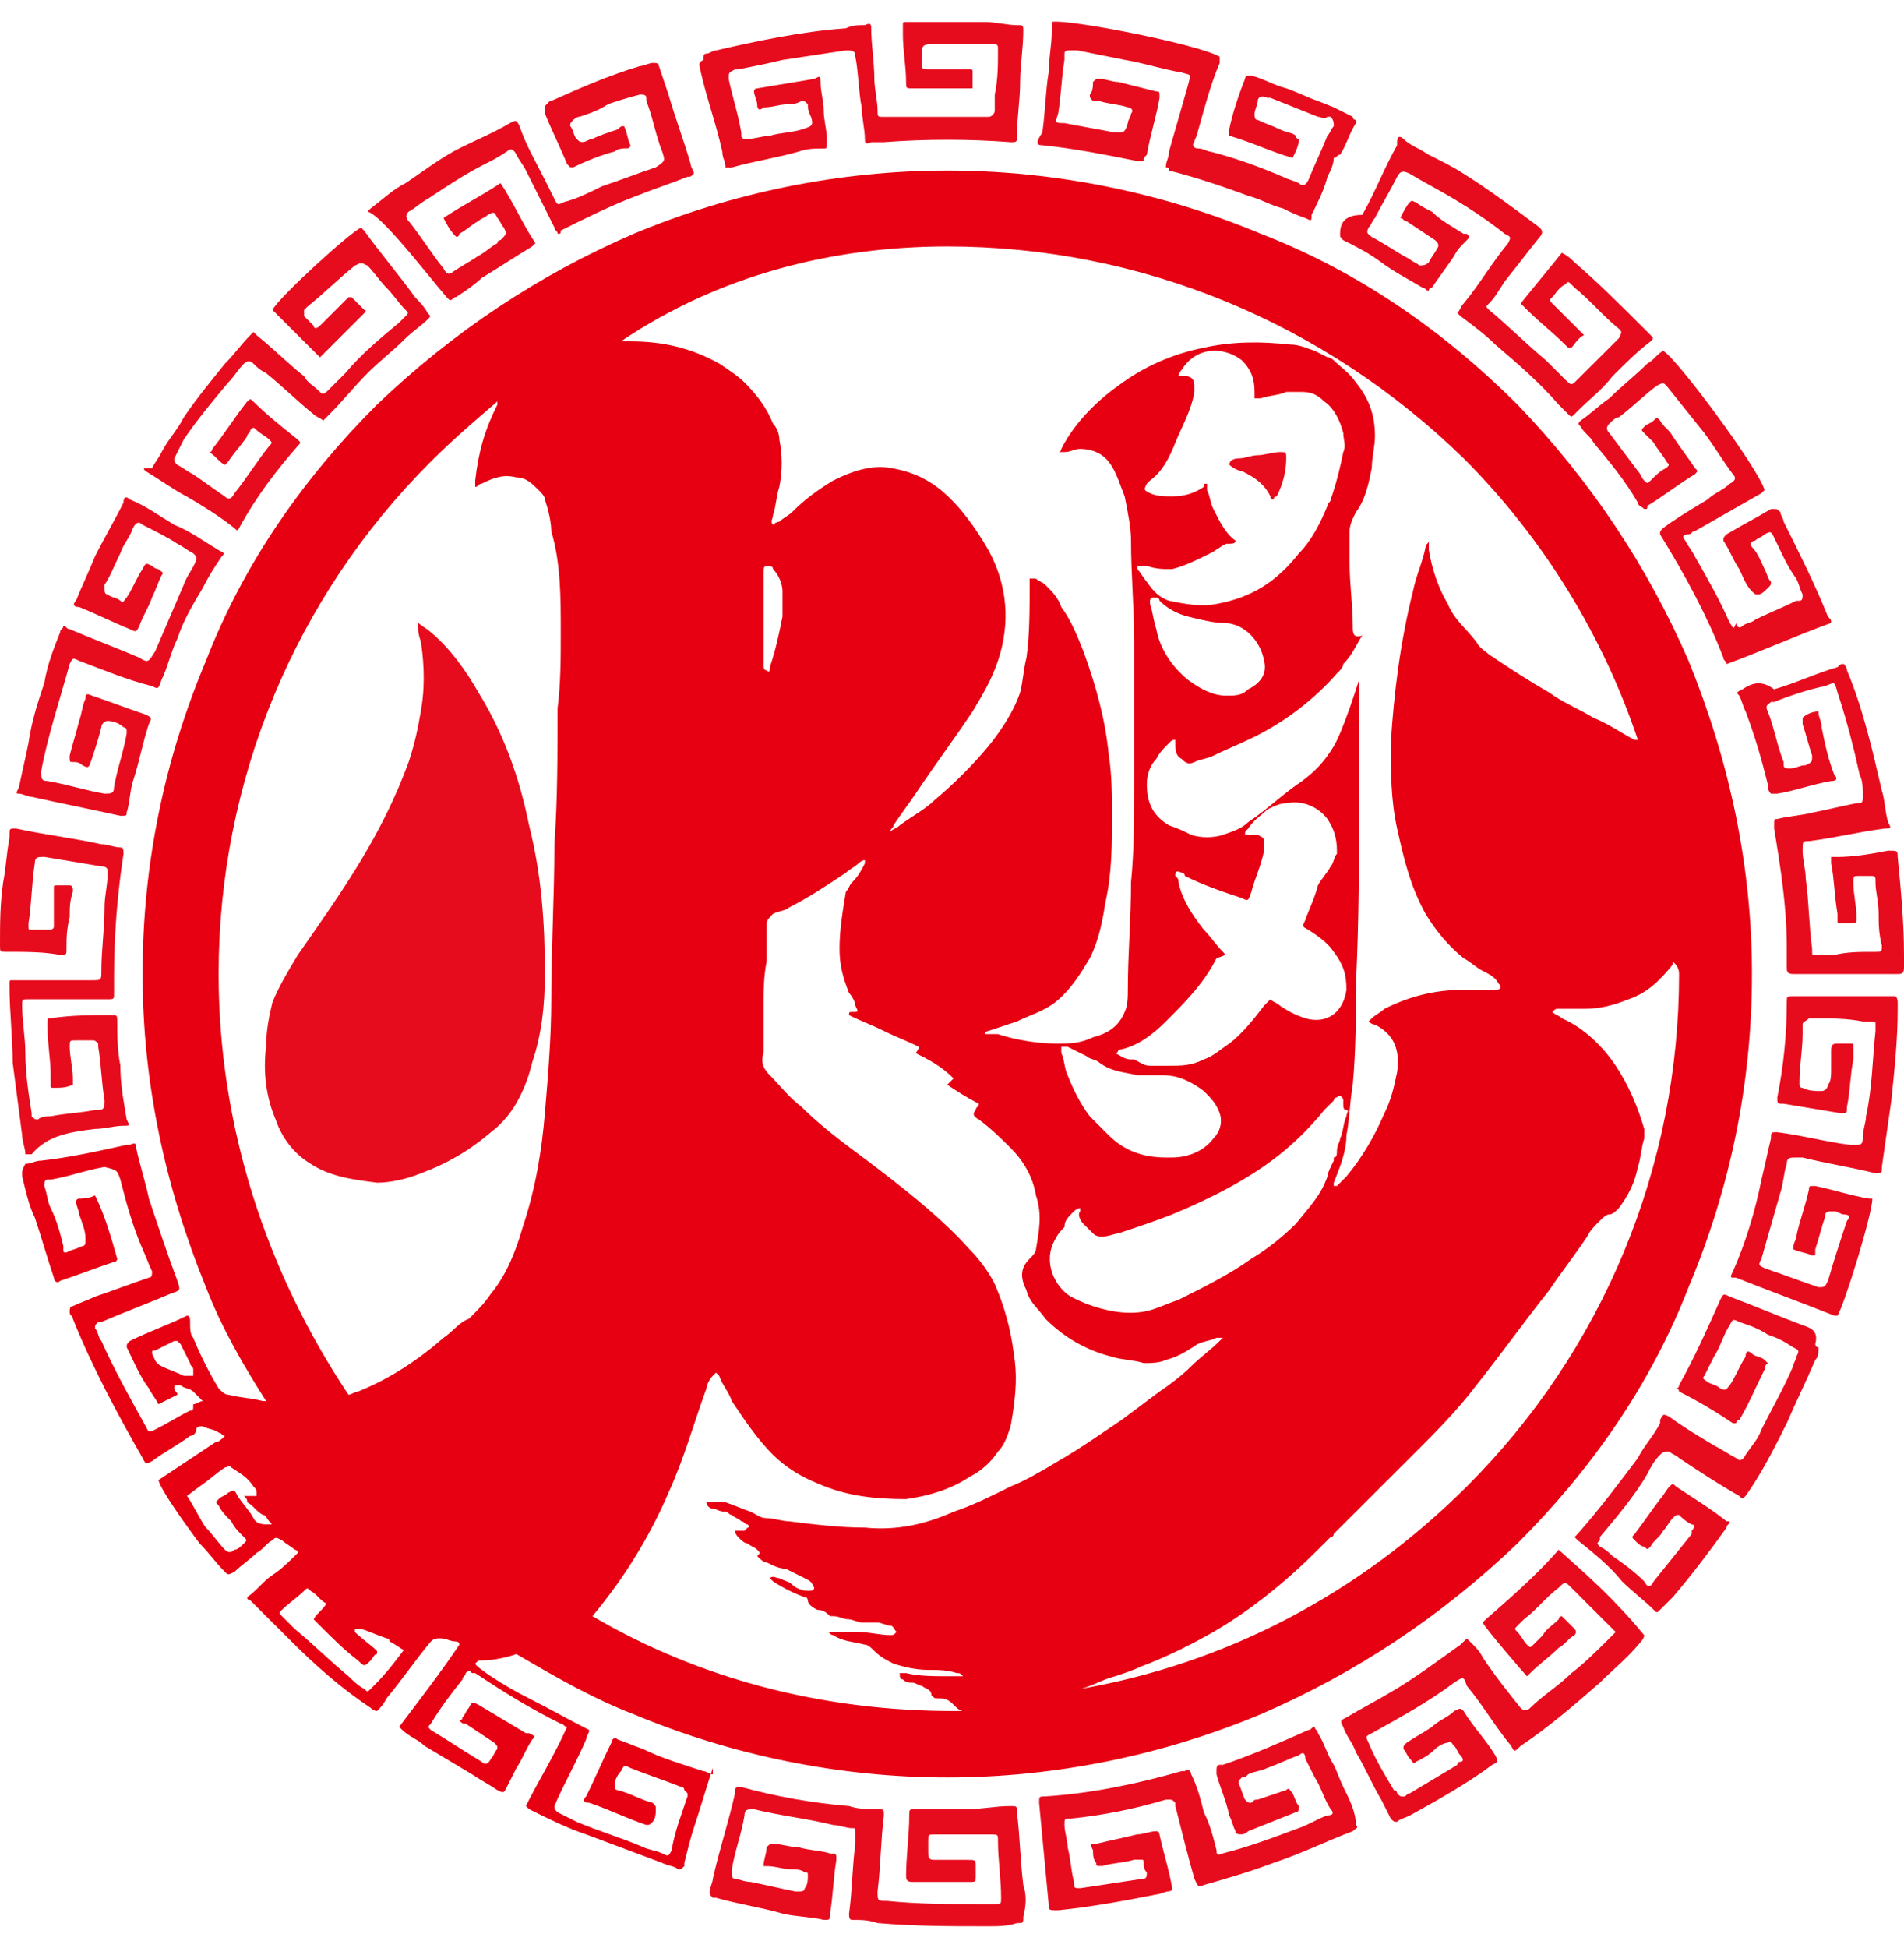 <svg width="44" height="45" viewBox="0 0 44 45" fill="none" xmlns="http://www.w3.org/2000/svg">
<path d="M16.473 40.991C16.399 40.991 16.326 40.918 16.253 40.918C15.814 40.772 15.301 40.626 14.862 40.406C14.642 40.333 14.496 40.26 14.276 40.187C14.203 40.114 14.13 40.187 14.13 40.26C13.91 40.699 13.764 41.064 13.544 41.502C13.471 41.575 13.471 41.649 13.617 41.649C14.057 41.795 14.496 42.014 14.935 42.16C15.008 42.16 15.008 42.16 15.082 42.087C15.155 42.014 15.155 41.868 15.155 41.795C15.155 41.722 15.155 41.722 15.082 41.649C14.789 41.575 14.569 41.429 14.276 41.356C14.203 41.356 14.203 41.283 14.203 41.21C14.203 41.137 14.276 40.991 14.35 40.918C14.423 40.772 14.423 40.772 14.569 40.845C14.935 40.991 15.374 41.137 15.741 41.283C15.741 41.283 15.814 41.283 15.814 41.356L15.887 41.429V41.502C15.741 41.941 15.594 42.306 15.521 42.745C15.448 42.891 15.448 42.891 15.301 42.818C15.155 42.745 15.008 42.745 14.862 42.672C14.35 42.453 13.837 42.306 13.325 42.087C13.178 42.014 13.032 41.941 12.885 41.868C12.812 41.795 12.812 41.795 12.812 41.722C13.032 41.21 13.325 40.699 13.544 40.187C13.544 40.114 13.617 40.041 13.617 39.968C13.178 39.749 12.666 39.456 12.226 39.237C11.641 38.945 10.982 38.506 10.982 38.433C11.055 38.36 11.055 38.36 11.128 38.36C11.421 38.36 11.714 38.287 11.934 38.214C12.812 38.725 13.691 39.237 14.642 39.602C16.912 40.552 19.401 41.064 21.89 41.064C24.38 41.064 26.869 40.552 29.138 39.602C31.335 38.652 33.311 37.337 35.068 35.656C36.752 33.975 38.143 32.002 39.022 29.737C39.974 27.471 40.486 25.06 40.486 22.502C40.486 20.017 39.974 17.606 39.022 15.267C38.07 13.075 36.752 11.102 35.068 9.348C33.385 7.667 31.408 6.278 29.138 5.402C26.869 4.451 24.38 3.94 21.89 3.94C19.401 3.94 16.912 4.451 14.642 5.402C12.446 6.352 10.469 7.667 8.712 9.348C7.028 11.029 5.637 13.002 4.759 15.267C3.807 17.533 3.295 19.944 3.295 22.502C3.295 24.987 3.807 27.398 4.759 29.737C5.125 30.687 5.637 31.564 6.15 32.368H6.077C5.784 32.294 5.564 32.294 5.271 32.221C5.198 32.221 5.125 32.148 5.052 32.075C4.832 31.71 4.612 31.271 4.466 30.906C4.393 30.833 4.393 30.687 4.393 30.541C4.393 30.468 4.393 30.395 4.32 30.395C3.88 30.614 3.441 30.76 3.002 30.979C2.929 31.052 2.929 31.052 2.929 31.125C3.075 31.418 3.221 31.783 3.441 32.075C3.514 32.221 3.588 32.294 3.661 32.441C3.807 32.368 3.954 32.294 4.1 32.221C4.1 32.148 4.027 32.148 4.027 32.075C4.027 32.002 4.027 32.002 4.1 32.002H4.173C4.246 32.075 4.393 32.075 4.466 32.148C4.539 32.221 4.612 32.294 4.686 32.368C4.612 32.368 4.539 32.441 4.466 32.441C4.466 32.587 4.466 32.587 4.393 32.587C4.1 32.733 3.88 32.879 3.588 33.025C3.441 33.098 3.441 33.098 3.368 32.952C3.002 32.294 2.636 31.637 2.343 30.979C2.27 30.906 2.27 30.76 2.196 30.687C2.196 30.614 2.196 30.614 2.27 30.541H2.343C2.855 30.321 3.441 30.102 3.954 29.883C4.173 29.81 4.173 29.81 4.1 29.591C3.88 29.006 3.661 28.348 3.441 27.691C3.368 27.325 3.221 26.887 3.148 26.521C3.148 26.448 3.148 26.375 3.002 26.448C3.002 26.448 3.002 26.448 2.929 26.448C2.27 26.594 1.611 26.741 0.952 26.814C0.805 26.814 0.732 26.887 0.586 26.887C0.513 27.033 0.513 27.033 0.513 27.106V27.179C0.586 27.471 0.659 27.837 0.805 28.129C0.952 28.567 1.098 29.079 1.245 29.517C1.245 29.591 1.318 29.664 1.391 29.591C1.83 29.445 2.196 29.298 2.636 29.152C2.636 29.152 2.709 29.152 2.709 29.079C2.563 28.567 2.416 28.056 2.196 27.617C2.05 27.691 1.904 27.691 1.83 27.691C1.757 27.691 1.757 27.764 1.757 27.764C1.757 27.837 1.83 27.983 1.83 28.056C1.904 28.275 1.977 28.421 1.977 28.641C1.977 28.714 1.977 28.787 1.904 28.787C1.757 28.86 1.684 28.86 1.538 28.933C1.464 28.933 1.464 28.933 1.464 28.86V28.787C1.391 28.494 1.318 28.202 1.172 27.91C1.098 27.764 1.098 27.617 1.025 27.398C1.025 27.325 1.025 27.252 1.098 27.252H1.172C1.611 27.179 1.977 27.033 2.416 26.96C2.709 27.033 2.709 27.033 2.782 27.252C2.929 27.837 3.075 28.348 3.295 28.86C3.368 29.006 3.441 29.225 3.514 29.371C3.514 29.445 3.514 29.517 3.441 29.517C3.002 29.664 2.636 29.81 2.196 29.956C2.05 30.029 1.83 30.102 1.684 30.175C1.611 30.175 1.611 30.248 1.611 30.321C1.611 30.395 1.684 30.395 1.684 30.468C2.123 31.564 2.709 32.66 3.295 33.683C3.368 33.829 3.368 33.829 3.514 33.756C3.807 33.537 4.1 33.391 4.393 33.172C4.466 33.172 4.539 33.098 4.539 33.025C4.539 32.952 4.612 32.952 4.686 32.952C4.832 33.025 4.979 33.025 5.052 33.098C5.125 33.098 5.125 33.172 5.198 33.172C5.125 33.245 5.052 33.318 4.979 33.318L3.661 34.195C3.734 34.487 4.612 35.656 4.612 35.656C4.832 35.875 4.979 36.095 5.198 36.314C5.271 36.387 5.271 36.387 5.418 36.314C5.564 36.168 5.784 36.022 5.93 35.875C6.077 35.802 6.15 35.656 6.296 35.583C6.37 35.51 6.37 35.51 6.516 35.583C6.589 35.656 6.736 35.729 6.809 35.802C6.809 35.802 6.882 35.802 6.882 35.875C6.662 36.095 6.516 36.241 6.296 36.387C6.077 36.533 5.93 36.752 5.711 36.898C5.711 36.972 5.784 36.972 5.784 36.972C6.077 37.264 6.443 37.629 6.736 37.922C7.321 38.506 7.907 39.018 8.566 39.456C8.566 39.456 8.639 39.529 8.712 39.529C8.786 39.456 8.859 39.383 8.932 39.237C9.298 38.798 9.591 38.36 9.957 37.922C10.03 37.849 10.103 37.849 10.177 37.849C10.323 37.849 10.396 37.922 10.543 37.922C10.543 37.922 10.616 37.922 10.616 37.995C10.177 38.652 9.664 39.31 9.225 39.895L9.298 39.968C9.444 40.114 9.664 40.187 9.81 40.333C10.177 40.552 10.543 40.772 10.909 40.991C11.128 41.137 11.275 41.21 11.494 41.356C11.641 41.429 11.641 41.429 11.714 41.283C11.787 41.137 11.86 40.991 11.934 40.845C12.08 40.626 12.153 40.406 12.3 40.187C12.373 40.114 12.373 40.114 12.226 40.041C12.226 40.041 12.226 40.041 12.153 40.041C11.787 39.822 11.421 39.602 11.055 39.383C10.909 39.31 10.909 39.31 10.835 39.456C10.762 39.529 10.762 39.602 10.689 39.675C10.689 39.675 10.689 39.749 10.616 39.749C10.689 39.822 10.689 39.822 10.762 39.822C10.982 39.968 11.201 40.114 11.421 40.26C11.494 40.333 11.494 40.333 11.494 40.406C11.421 40.479 11.421 40.552 11.348 40.626C11.275 40.772 11.201 40.772 11.128 40.699C10.762 40.479 10.323 40.187 9.957 39.968C9.884 39.895 9.884 39.895 9.957 39.822C10.177 39.456 10.396 39.164 10.689 38.798C10.689 38.725 10.762 38.725 10.762 38.652C10.835 38.579 10.835 38.579 10.909 38.652C10.909 38.652 10.909 38.652 10.982 38.652C11.641 39.091 12.226 39.456 12.959 39.822C13.032 39.822 13.032 39.895 13.105 39.895C12.812 40.552 12.446 41.137 12.153 41.722L12.226 41.795C12.666 42.014 13.105 42.233 13.544 42.379C14.13 42.599 14.716 42.818 15.301 43.037C15.448 43.11 15.594 43.11 15.667 43.183C15.741 43.183 15.741 43.183 15.814 43.11V43.037C15.887 42.745 15.96 42.453 16.033 42.233C16.18 41.795 16.326 41.283 16.473 40.845C16.473 41.064 16.473 40.991 16.473 40.991ZM4.466 31.783C4.466 31.783 4.393 31.783 4.32 31.783C4.32 31.783 4.32 31.783 4.246 31.783C4.1 31.71 3.88 31.637 3.734 31.564C3.588 31.491 3.588 31.418 3.514 31.271C3.514 31.198 3.514 31.198 3.588 31.198C3.734 31.125 3.88 31.052 4.027 30.979C4.027 30.979 4.027 30.979 4.1 30.979L4.173 31.052C4.246 31.198 4.32 31.345 4.393 31.491C4.393 31.564 4.466 31.564 4.466 31.637C4.466 31.71 4.466 31.783 4.466 31.783ZM23.428 31.271C23.355 30.687 23.208 30.175 22.988 29.664C22.842 29.371 22.622 29.079 22.403 28.86C21.817 28.202 21.085 27.617 20.426 27.106C19.767 26.594 19.108 26.156 18.523 25.571C18.23 25.352 18.01 25.06 17.791 24.84C17.644 24.694 17.571 24.548 17.644 24.329C17.644 23.963 17.644 23.598 17.644 23.306C17.644 22.94 17.644 22.575 17.717 22.21C17.717 21.917 17.717 21.625 17.717 21.333C17.717 21.26 17.791 21.186 17.864 21.113C18.01 21.04 18.157 21.04 18.23 20.967C18.669 20.748 19.108 20.456 19.548 20.163C19.621 20.09 19.767 20.017 19.84 19.944C19.84 19.944 19.914 19.871 19.987 19.871V19.944C19.914 20.09 19.84 20.236 19.694 20.383C19.621 20.456 19.621 20.529 19.548 20.602C19.474 21.04 19.401 21.479 19.401 21.917C19.401 22.283 19.474 22.575 19.621 22.94C19.694 23.014 19.767 23.16 19.767 23.233C19.84 23.379 19.84 23.379 19.694 23.379C19.621 23.379 19.621 23.379 19.621 23.452C19.914 23.598 20.133 23.671 20.426 23.817C20.719 23.963 20.939 24.037 21.232 24.183C21.232 24.256 21.158 24.329 21.158 24.329C21.451 24.475 21.744 24.621 22.037 24.914C21.964 24.987 21.964 24.987 21.89 25.06C22.11 25.206 22.33 25.352 22.622 25.498C22.622 25.571 22.549 25.571 22.549 25.644C22.476 25.717 22.476 25.791 22.622 25.864C22.915 26.083 23.135 26.302 23.355 26.521C23.647 26.814 23.867 27.179 23.94 27.617C24.087 28.056 24.014 28.421 23.94 28.86C23.94 28.933 23.867 29.006 23.794 29.079C23.574 29.298 23.574 29.517 23.721 29.81C23.794 30.102 24.014 30.248 24.16 30.468C24.599 30.906 25.112 31.198 25.697 31.345C25.917 31.418 26.21 31.418 26.43 31.491C26.576 31.491 26.796 31.491 26.942 31.418C27.235 31.345 27.454 31.198 27.674 31.052C27.82 30.979 27.967 30.979 28.113 30.906C28.113 30.906 28.186 30.906 28.26 30.906C28.186 30.979 28.186 30.979 28.186 30.979C27.967 31.198 27.747 31.345 27.528 31.564C27.308 31.783 27.015 32.002 26.796 32.148C26.503 32.368 26.21 32.587 25.917 32.806C25.478 33.098 24.965 33.464 24.453 33.756C24.087 33.975 23.721 34.195 23.355 34.341C22.915 34.56 22.476 34.779 22.037 34.925C21.378 35.218 20.719 35.364 19.987 35.291C19.401 35.291 18.816 35.218 18.23 35.145C18.083 35.145 17.864 35.072 17.717 35.072C17.571 35.072 17.498 34.998 17.351 34.925C17.132 34.852 16.985 34.779 16.766 34.706C16.692 34.706 16.546 34.706 16.473 34.706C16.399 34.706 16.399 34.706 16.326 34.706C16.326 34.779 16.399 34.852 16.473 34.852C16.546 34.852 16.619 34.925 16.766 34.925C16.839 34.925 16.839 34.998 16.912 34.998C16.985 35.072 17.058 35.072 17.132 35.145C17.205 35.145 17.205 35.218 17.278 35.218C17.278 35.218 17.351 35.291 17.278 35.291L17.205 35.364C17.132 35.364 17.132 35.364 17.058 35.364H16.985C16.985 35.437 17.058 35.51 17.058 35.51C17.132 35.583 17.205 35.656 17.278 35.656C17.351 35.729 17.424 35.729 17.498 35.802C17.571 35.875 17.571 35.875 17.498 35.949C17.571 36.022 17.644 36.095 17.717 36.095C17.864 36.168 18.01 36.241 18.157 36.241C18.303 36.314 18.449 36.387 18.596 36.46C18.742 36.533 18.742 36.533 18.816 36.679C18.816 36.752 18.742 36.752 18.669 36.752C18.523 36.752 18.376 36.679 18.303 36.606C18.23 36.533 18.157 36.533 18.01 36.46C17.937 36.46 17.864 36.387 17.791 36.46L17.864 36.533C18.083 36.679 18.376 36.825 18.596 36.898C18.669 36.898 18.669 36.972 18.669 36.972C18.669 37.045 18.742 37.118 18.889 37.191C19.035 37.191 19.108 37.264 19.181 37.337H19.255C19.401 37.337 19.474 37.41 19.621 37.41C19.694 37.41 19.84 37.483 19.914 37.483C20.06 37.483 20.133 37.483 20.28 37.483C20.353 37.483 20.499 37.556 20.573 37.556C20.646 37.556 20.646 37.629 20.719 37.702C20.646 37.775 20.646 37.775 20.573 37.775C20.353 37.775 20.06 37.702 19.84 37.702C19.621 37.702 19.474 37.702 19.255 37.702C19.181 37.702 19.181 37.702 19.108 37.702C19.181 37.702 19.181 37.775 19.255 37.775C19.474 37.922 19.694 37.922 19.987 37.995C20.06 37.995 20.133 38.068 20.206 38.141C20.353 38.287 20.499 38.36 20.646 38.433C20.865 38.506 21.158 38.579 21.451 38.579C21.671 38.579 21.89 38.579 22.11 38.652C22.183 38.652 22.183 38.652 22.256 38.725H22.183C22.11 38.725 21.964 38.725 21.89 38.725C21.598 38.725 21.232 38.725 20.939 38.652C20.865 38.652 20.865 38.652 20.792 38.652C20.792 38.725 20.792 38.798 20.865 38.798C20.939 38.872 21.012 38.872 21.085 38.872C21.158 38.872 21.232 38.945 21.305 38.945C21.378 39.018 21.524 39.018 21.524 39.164C21.598 39.237 21.598 39.237 21.671 39.237C21.817 39.237 21.89 39.237 22.037 39.383C22.11 39.456 22.183 39.529 22.256 39.529C22.183 39.529 22.11 39.529 22.037 39.529C19.035 39.529 16.18 38.798 13.691 37.337C14.423 36.46 15.008 35.51 15.448 34.487C15.814 33.683 16.033 32.879 16.326 32.075C16.326 32.002 16.399 31.856 16.473 31.783L16.546 31.71L16.619 31.783C16.692 32.002 16.839 32.148 16.912 32.368C17.205 32.806 17.498 33.245 17.864 33.61C18.157 33.902 18.523 34.121 18.889 34.268C19.548 34.56 20.206 34.633 20.939 34.633C21.451 34.56 21.964 34.414 22.403 34.121C22.696 33.975 22.915 33.756 23.062 33.537C23.208 33.391 23.281 33.172 23.355 32.952C23.501 32.148 23.501 31.71 23.428 31.271ZM17.644 14.244C17.644 13.879 17.644 13.513 17.644 13.221C17.644 13.148 17.644 13.075 17.717 13.075C17.791 13.075 17.864 13.075 17.864 13.148C18.01 13.294 18.083 13.513 18.083 13.659C18.083 13.879 18.083 14.025 18.083 14.244C18.01 14.61 17.937 14.975 17.791 15.413C17.791 15.486 17.791 15.559 17.717 15.486C17.644 15.486 17.644 15.413 17.644 15.34V14.244ZM28.26 21.99C28.113 21.844 27.967 21.625 27.82 21.479C27.528 21.113 27.308 20.748 27.235 20.383C27.235 20.31 27.235 20.31 27.162 20.236C27.162 20.163 27.162 20.09 27.308 20.163C27.308 20.163 27.381 20.163 27.381 20.236C27.82 20.456 28.26 20.602 28.699 20.748C28.845 20.821 28.845 20.821 28.919 20.602C28.992 20.31 29.138 20.017 29.212 19.652C29.212 19.579 29.212 19.506 29.212 19.506C29.212 19.36 29.212 19.36 29.065 19.287C28.992 19.287 28.919 19.287 28.919 19.287C28.845 19.287 28.845 19.287 28.772 19.287C28.772 19.213 28.772 19.213 28.845 19.14C28.992 18.921 29.138 18.848 29.285 18.702C29.431 18.629 29.578 18.556 29.724 18.556C30.09 18.483 30.456 18.629 30.676 18.921C30.822 19.14 30.895 19.36 30.895 19.652V19.725C30.822 19.798 30.822 19.944 30.749 20.017C30.676 20.163 30.529 20.31 30.456 20.456C30.383 20.748 30.236 21.04 30.163 21.26C30.09 21.406 30.09 21.406 30.236 21.479C30.456 21.625 30.676 21.771 30.822 21.99C31.042 22.283 31.115 22.502 31.115 22.867C31.042 23.379 30.676 23.671 30.163 23.525C29.944 23.452 29.797 23.379 29.578 23.233C29.504 23.16 29.431 23.16 29.358 23.087C29.285 23.16 29.285 23.16 29.212 23.233C28.992 23.525 28.699 23.89 28.406 24.11C28.186 24.256 28.04 24.402 27.82 24.475C27.528 24.621 27.308 24.621 27.015 24.621C26.869 24.621 26.722 24.621 26.576 24.621C26.43 24.621 26.356 24.548 26.21 24.475C26.21 24.475 26.21 24.475 26.137 24.475C25.99 24.475 25.917 24.402 25.771 24.329C25.844 24.329 25.844 24.256 25.844 24.256C26.283 24.183 26.649 23.89 26.942 23.598C27.381 23.16 27.82 22.721 28.113 22.137C28.333 22.064 28.333 22.064 28.26 21.99ZM26.283 24.84C26.43 24.84 26.649 24.84 26.869 24.84C27.235 24.84 27.528 24.987 27.82 25.206C27.967 25.352 28.113 25.498 28.186 25.717C28.26 25.937 28.186 26.156 28.04 26.302C27.82 26.594 27.454 26.741 27.088 26.741C27.015 26.741 27.015 26.741 26.942 26.741C26.43 26.741 25.99 26.594 25.624 26.229C25.478 26.083 25.331 25.937 25.185 25.791C24.965 25.498 24.819 25.206 24.672 24.84C24.599 24.694 24.599 24.475 24.526 24.329C24.526 24.256 24.526 24.256 24.526 24.183C24.599 24.183 24.599 24.183 24.672 24.183C24.819 24.256 24.965 24.329 25.112 24.402C25.185 24.475 25.331 24.475 25.404 24.548C25.697 24.767 25.99 24.767 26.283 24.84ZM24.819 27.983C24.819 27.983 24.892 27.91 24.965 27.91C24.965 27.983 24.965 27.983 24.965 27.983C24.892 28.056 24.965 28.202 25.038 28.275C25.112 28.348 25.185 28.421 25.258 28.494C25.331 28.567 25.404 28.567 25.478 28.567C25.624 28.567 25.771 28.494 25.844 28.494C26.283 28.348 26.722 28.202 27.088 28.056C27.967 27.691 28.845 27.252 29.578 26.668C29.944 26.375 30.31 26.01 30.602 25.644C30.676 25.571 30.749 25.498 30.822 25.425C30.822 25.425 30.822 25.352 30.895 25.352C30.969 25.279 31.042 25.352 31.042 25.425V25.498C31.042 25.571 31.042 25.644 31.115 25.644C31.188 25.644 31.115 25.717 31.115 25.791C31.042 25.937 31.042 26.156 30.969 26.302C30.969 26.375 30.895 26.448 30.895 26.594C30.895 26.668 30.895 26.741 30.822 26.741V26.814C30.749 26.96 30.676 27.106 30.676 27.179C30.529 27.617 30.236 27.91 29.944 28.275C29.651 28.567 29.285 28.86 28.919 29.079C28.406 29.445 27.82 29.737 27.235 30.029C27.015 30.102 26.869 30.175 26.649 30.248C26.21 30.395 25.697 30.321 25.258 30.175C25.038 30.102 24.892 30.029 24.746 29.956C24.38 29.737 24.087 29.152 24.38 28.641C24.453 28.494 24.526 28.421 24.599 28.348C24.599 28.202 24.672 28.129 24.819 27.983ZM38.802 22.502C38.802 26.96 37.045 31.198 33.897 34.341C31.408 36.825 28.333 38.433 24.965 39.018C25.258 38.945 25.478 38.798 25.771 38.725C25.99 38.652 26.21 38.579 26.356 38.506C26.942 38.287 27.528 37.995 28.04 37.702C28.919 37.191 29.724 36.533 30.456 35.802C30.529 35.729 30.529 35.729 30.602 35.656L30.749 35.51C30.822 35.51 30.822 35.437 30.822 35.437C31.042 35.218 31.261 34.998 31.481 34.779C31.847 34.414 32.286 33.975 32.652 33.61C33.165 33.098 33.677 32.587 34.117 32.002C34.702 31.271 35.215 30.541 35.8 29.81C36.093 29.371 36.386 29.006 36.679 28.567C36.752 28.421 36.825 28.348 36.972 28.202C37.045 28.129 37.118 28.056 37.191 28.056C37.265 28.056 37.338 27.983 37.411 27.91C37.631 27.617 37.777 27.325 37.85 26.96C37.924 26.741 37.924 26.521 37.997 26.302C37.997 26.229 37.997 26.156 37.997 26.083C37.85 25.571 37.631 25.06 37.338 24.621C37.045 24.183 36.606 23.744 36.093 23.525C36.02 23.452 35.947 23.452 35.874 23.379C35.947 23.306 35.947 23.306 36.02 23.306C36.24 23.306 36.386 23.306 36.606 23.306C36.972 23.306 37.265 23.233 37.631 23.087C38.07 22.94 38.363 22.648 38.656 22.283C38.656 22.283 38.656 22.283 38.656 22.21C38.729 22.283 38.802 22.356 38.802 22.502ZM21.89 5.694C26.356 5.694 30.602 7.448 33.824 10.59C35.654 12.417 37.045 14.682 37.85 17.094H37.777C37.484 16.948 37.191 16.729 36.825 16.583C36.459 16.363 36.093 16.217 35.8 15.998C35.288 15.706 34.849 15.413 34.41 15.121C34.336 15.048 34.19 14.975 34.117 14.829C33.897 14.536 33.604 14.317 33.458 13.952C33.238 13.586 33.092 13.148 33.019 12.709C33.019 12.636 33.019 12.563 33.019 12.49C33.019 12.563 32.945 12.563 32.945 12.636C32.872 13.002 32.726 13.294 32.652 13.659C32.36 14.829 32.213 15.998 32.14 17.167C32.14 17.825 32.14 18.483 32.286 19.14C32.433 19.798 32.579 20.456 32.945 21.113C33.165 21.479 33.458 21.844 33.824 22.137C33.97 22.21 34.117 22.356 34.263 22.429C34.41 22.502 34.556 22.575 34.629 22.721C34.702 22.794 34.702 22.867 34.556 22.867C34.483 22.867 34.41 22.867 34.336 22.867C34.19 22.867 33.97 22.867 33.824 22.867C33.165 22.867 32.579 23.014 31.994 23.306C31.92 23.379 31.774 23.452 31.701 23.525L31.628 23.598C31.701 23.671 31.774 23.671 31.774 23.671C32.213 23.89 32.36 24.256 32.286 24.767C32.213 25.133 32.14 25.425 31.994 25.717C31.774 26.229 31.481 26.741 31.115 27.179C31.042 27.252 30.969 27.325 30.895 27.398H30.822C30.822 27.325 30.822 27.325 30.822 27.325C30.969 26.96 31.115 26.594 31.115 26.229C31.188 25.864 31.188 25.498 31.261 25.06C31.335 24.256 31.335 23.525 31.335 22.721C31.408 21.26 31.408 19.725 31.408 18.263C31.408 17.459 31.408 16.656 31.408 15.852C31.408 15.779 31.408 15.779 31.408 15.706C31.408 15.706 31.042 16.875 30.822 17.24C30.602 17.606 30.383 17.825 30.09 18.044C29.651 18.337 29.285 18.702 28.845 18.994C28.699 19.14 28.479 19.213 28.26 19.287C28.04 19.36 27.747 19.36 27.528 19.287C27.381 19.213 27.235 19.14 27.015 19.067C26.649 18.848 26.503 18.556 26.503 18.117C26.503 17.898 26.576 17.679 26.722 17.533C26.796 17.386 26.869 17.313 27.015 17.167C27.088 17.094 27.088 17.094 27.162 17.094V17.167C27.162 17.313 27.162 17.459 27.308 17.533C27.381 17.606 27.454 17.679 27.601 17.606C27.747 17.533 27.894 17.533 28.04 17.459C28.333 17.313 28.699 17.167 28.992 17.021C29.724 16.656 30.383 16.144 30.895 15.559C30.969 15.486 31.042 15.413 31.042 15.34C31.261 15.121 31.335 14.902 31.481 14.682C31.261 14.756 31.261 14.61 31.261 14.463C31.261 13.952 31.188 13.513 31.188 13.002C31.188 12.783 31.188 12.49 31.188 12.271C31.188 12.125 31.261 11.979 31.335 11.832C31.554 11.54 31.628 11.175 31.701 10.809C31.701 10.59 31.774 10.298 31.774 10.079C31.774 9.567 31.628 9.202 31.335 8.836C31.188 8.617 30.969 8.471 30.822 8.325C30.822 8.325 30.749 8.252 30.676 8.252L30.383 8.105C30.163 8.032 30.017 7.959 29.797 7.959C29.138 7.886 28.479 7.886 27.82 8.032C27.088 8.179 26.43 8.471 25.844 8.909C25.331 9.275 24.819 9.786 24.526 10.371C24.526 10.371 24.526 10.444 24.453 10.444C24.526 10.444 24.526 10.444 24.599 10.444C24.746 10.444 24.819 10.371 24.965 10.371C25.185 10.371 25.404 10.444 25.551 10.59C25.771 10.809 25.844 11.102 25.99 11.467C26.063 11.832 26.137 12.198 26.137 12.49C26.137 13.294 26.21 14.025 26.21 14.829C26.21 15.925 26.21 16.948 26.21 18.044C26.21 18.848 26.21 19.652 26.137 20.383C26.137 21.186 26.063 22.064 26.063 22.867C26.063 23.014 26.063 23.233 25.99 23.379C25.844 23.744 25.551 23.89 25.258 23.963C24.965 24.11 24.672 24.11 24.453 24.11C24.014 24.11 23.501 24.037 23.062 23.89C22.988 23.89 22.988 23.89 22.915 23.89C22.842 23.89 22.842 23.89 22.769 23.89C22.769 23.817 22.842 23.817 22.842 23.817C23.062 23.744 23.281 23.671 23.501 23.598C23.794 23.452 24.087 23.379 24.38 23.16C24.746 22.867 24.965 22.502 25.185 22.137C25.404 21.698 25.478 21.26 25.551 20.821C25.697 20.163 25.697 19.506 25.697 18.848C25.697 18.41 25.697 17.898 25.624 17.459C25.551 16.656 25.331 15.852 25.038 15.048C24.892 14.682 24.746 14.317 24.526 14.025C24.453 13.806 24.306 13.659 24.16 13.513C24.087 13.44 24.014 13.44 23.94 13.367C23.94 13.367 23.867 13.367 23.794 13.367C23.794 13.44 23.794 13.44 23.794 13.513C23.794 14.098 23.794 14.682 23.721 15.194C23.647 15.486 23.647 15.706 23.574 15.998C23.428 16.436 23.135 16.875 22.842 17.24C22.476 17.679 22.037 18.117 21.598 18.483C21.378 18.702 21.085 18.848 20.792 19.067C20.719 19.14 20.646 19.14 20.573 19.213C20.573 19.14 20.646 19.14 20.646 19.067C20.792 18.848 21.012 18.556 21.158 18.337C21.598 17.679 22.037 17.094 22.476 16.436C22.696 16.071 22.915 15.706 23.062 15.267C23.355 14.39 23.281 13.513 22.842 12.709C22.549 12.198 22.183 11.686 21.744 11.321C21.378 11.029 21.012 10.882 20.573 10.809C20.133 10.736 19.694 10.882 19.255 11.102C18.889 11.321 18.596 11.54 18.303 11.832C18.23 11.905 18.083 11.979 18.01 12.052C18.01 12.052 17.937 12.052 17.864 12.125C17.791 12.052 17.864 11.979 17.864 11.905C17.937 11.686 17.937 11.467 18.01 11.248C18.083 10.882 18.083 10.517 18.01 10.152C18.01 10.005 17.937 9.859 17.864 9.786C17.717 9.421 17.498 9.129 17.205 8.836C17.058 8.69 16.839 8.544 16.619 8.398C15.96 8.032 15.301 7.886 14.569 7.886C14.496 7.886 14.423 7.886 14.35 7.886C16.619 6.352 19.255 5.694 21.89 5.694ZM28.553 12.49C28.333 12.344 28.186 12.052 28.04 11.759C27.967 11.613 27.967 11.467 27.894 11.321C27.894 11.321 27.894 11.248 27.894 11.175C27.82 11.175 27.82 11.175 27.82 11.248C27.601 11.394 27.381 11.467 27.088 11.467C26.942 11.467 26.722 11.467 26.576 11.394C26.43 11.321 26.43 11.321 26.503 11.175C26.503 11.175 26.503 11.175 26.576 11.102C26.869 10.882 27.015 10.59 27.162 10.225C27.308 9.859 27.528 9.494 27.601 9.055C27.601 8.982 27.601 8.909 27.601 8.909C27.601 8.763 27.528 8.69 27.381 8.69C27.308 8.69 27.308 8.69 27.235 8.69C27.235 8.617 27.308 8.544 27.308 8.544C27.674 7.959 28.333 8.032 28.699 8.325C28.919 8.544 28.992 8.763 28.992 9.055C28.992 9.055 28.992 9.129 28.992 9.202C29.065 9.202 29.065 9.202 29.138 9.202C29.358 9.129 29.578 9.129 29.724 9.055C29.87 9.055 29.944 9.055 30.09 9.055C30.31 9.055 30.456 9.129 30.602 9.275C30.822 9.421 30.969 9.713 31.042 10.005C31.042 10.152 31.115 10.298 31.042 10.444C30.895 11.175 30.749 11.54 30.749 11.54C30.749 11.613 30.676 11.613 30.676 11.686C30.529 12.052 30.31 12.49 30.017 12.783C29.504 13.44 28.919 13.806 28.113 13.952C27.747 14.025 27.381 13.952 27.015 13.879C26.796 13.806 26.649 13.659 26.503 13.44C26.43 13.367 26.356 13.221 26.283 13.148V13.075H26.356C26.43 13.075 26.43 13.075 26.503 13.075C26.722 13.148 26.869 13.148 27.088 13.148C27.381 13.075 27.674 12.929 27.967 12.783C28.113 12.709 28.186 12.636 28.333 12.563C28.479 12.563 28.553 12.563 28.553 12.49ZM28.845 15.925C28.699 16.071 28.553 16.071 28.333 16.071C28.04 16.071 27.747 15.925 27.454 15.706C27.088 15.413 26.796 14.975 26.722 14.536C26.649 14.317 26.649 14.171 26.576 13.952V13.879C26.576 13.879 26.576 13.806 26.649 13.806H26.722C26.722 13.806 26.796 13.806 26.796 13.879C26.942 14.025 27.162 14.171 27.454 14.244C27.747 14.317 28.04 14.39 28.26 14.39C28.772 14.39 29.138 14.829 29.212 15.267C29.285 15.559 29.138 15.779 28.845 15.925ZM5.052 22.502C5.052 18.044 6.809 13.806 9.957 10.663C10.469 10.152 10.982 9.713 11.494 9.275V9.348C11.201 9.932 11.055 10.444 10.982 11.102C10.982 11.175 10.982 11.175 10.982 11.248C11.055 11.248 11.055 11.175 11.128 11.175C11.421 11.029 11.641 10.956 11.934 11.029C12.153 11.029 12.3 11.175 12.446 11.321C12.519 11.394 12.592 11.467 12.592 11.54C12.666 11.759 12.739 12.052 12.739 12.271C12.959 13.002 12.959 13.806 12.959 14.61C12.959 15.194 12.959 15.779 12.885 16.363C12.885 17.386 12.885 18.483 12.812 19.506C12.812 20.675 12.739 21.917 12.739 23.087C12.739 23.963 12.666 24.84 12.592 25.717C12.519 26.594 12.373 27.471 12.08 28.348C11.934 28.86 11.714 29.445 11.348 29.883C11.201 30.102 11.055 30.248 10.909 30.395L10.835 30.468C10.616 30.541 10.469 30.76 10.25 30.906C9.664 31.418 9.005 31.856 8.273 32.148C8.2 32.148 8.127 32.221 8.053 32.221C6.15 29.371 5.052 26.01 5.052 22.502ZM6.223 35.218C6.077 35.218 5.93 35.218 5.857 35.072C5.784 34.925 5.637 34.779 5.491 34.56C5.418 34.414 5.418 34.414 5.271 34.487C5.198 34.56 5.125 34.56 5.052 34.633C4.979 34.706 4.979 34.706 5.052 34.779C5.125 34.925 5.198 34.998 5.345 35.145C5.418 35.291 5.491 35.364 5.637 35.51C5.711 35.583 5.711 35.583 5.637 35.656C5.564 35.729 5.491 35.802 5.418 35.802C5.345 35.875 5.271 35.875 5.198 35.802C5.052 35.656 4.905 35.437 4.759 35.291C4.686 35.218 4.393 34.633 4.32 34.56L4.612 34.341C4.832 34.195 4.979 34.048 5.198 33.902C5.271 33.902 5.271 33.829 5.345 33.902C5.564 34.048 5.711 34.121 5.857 34.341C5.93 34.414 5.93 34.414 5.93 34.56C5.857 34.56 5.784 34.56 5.637 34.56C5.711 34.633 5.711 34.633 5.711 34.706C5.857 34.779 5.93 34.925 6.077 34.998C6.15 34.998 6.15 35.072 6.223 35.145C6.296 35.218 6.296 35.218 6.223 35.218ZM9.371 38.068C9.152 38.36 8.932 38.652 8.639 38.945L8.566 39.018C8.493 39.091 8.493 39.091 8.419 39.018C8.273 38.945 8.127 38.798 8.053 38.725C7.614 38.36 7.248 37.995 6.809 37.629C6.736 37.556 6.589 37.41 6.516 37.337C6.443 37.264 6.443 37.264 6.516 37.191C6.662 37.045 6.882 36.898 7.028 36.752C7.102 36.679 7.102 36.679 7.175 36.752C7.321 36.825 7.394 36.972 7.541 37.045C7.468 37.191 7.321 37.264 7.248 37.41C7.321 37.483 7.321 37.483 7.394 37.556C7.687 37.849 7.98 38.141 8.273 38.36C8.419 38.506 8.419 38.506 8.566 38.36C8.639 38.287 8.639 38.214 8.712 38.214C8.712 38.214 8.712 38.214 8.712 38.141C8.566 37.995 8.346 37.849 8.2 37.702C8.2 37.702 8.2 37.702 8.2 37.629C8.273 37.629 8.273 37.629 8.346 37.629C8.566 37.702 8.712 37.775 8.932 37.849C8.932 37.849 9.005 37.849 9.005 37.922C9.152 37.995 9.225 38.068 9.371 38.141C9.371 38.141 9.444 38.141 9.444 38.214C9.371 37.995 9.371 38.068 9.371 38.068Z" fill="#E60012"/>
<path opacity="0.95" d="M31.041 41.282C30.968 41.136 30.895 40.917 30.822 40.771C30.675 40.551 30.602 40.259 30.456 40.04C30.456 39.967 30.383 39.967 30.383 39.894C30.309 39.894 30.309 39.967 30.236 39.967C29.577 40.259 28.918 40.551 28.259 40.771H28.186C28.113 40.771 28.113 40.844 28.113 40.917V40.99C28.186 41.282 28.333 41.575 28.406 41.94C28.479 42.086 28.479 42.159 28.552 42.305C28.552 42.378 28.625 42.378 28.699 42.378C28.772 42.378 28.845 42.305 28.845 42.305C29.211 42.159 29.577 42.013 29.943 41.867C30.017 41.867 30.017 41.794 30.017 41.721C29.943 41.648 29.943 41.575 29.87 41.428C29.797 41.355 29.797 41.282 29.724 41.355C29.504 41.428 29.284 41.501 29.065 41.575C28.992 41.575 28.992 41.575 28.918 41.648C28.845 41.648 28.845 41.648 28.772 41.575C28.699 41.428 28.699 41.355 28.625 41.209C28.625 41.136 28.625 41.136 28.699 41.063C28.772 41.063 28.772 41.063 28.845 40.99C28.992 40.917 29.138 40.917 29.284 40.844C29.504 40.771 29.797 40.624 30.017 40.551C30.09 40.478 30.163 40.478 30.163 40.624C30.236 40.771 30.309 40.917 30.383 41.063C30.529 41.282 30.602 41.575 30.749 41.794C30.822 41.867 30.822 41.94 30.675 41.94C30.456 42.013 30.236 42.159 30.017 42.232C29.431 42.451 28.845 42.671 28.259 42.817C28.113 42.89 28.113 42.817 28.113 42.744C28.04 42.451 27.967 42.159 27.82 41.867C27.747 41.575 27.674 41.282 27.527 40.99C27.527 40.917 27.454 40.844 27.381 40.917C27.381 40.917 27.381 40.917 27.308 40.917C26.283 41.209 25.258 41.428 24.16 41.501C24.013 41.501 24.013 41.501 24.013 41.648C24.086 42.451 24.16 43.182 24.233 43.986C24.233 44.132 24.233 44.132 24.453 44.132C25.185 44.059 25.99 43.913 26.722 43.767C26.795 43.767 26.942 43.694 27.015 43.694C27.088 43.694 27.088 43.621 27.088 43.621C27.015 43.182 26.869 42.744 26.795 42.378C26.795 42.378 26.795 42.305 26.722 42.305C26.576 42.305 26.429 42.378 26.283 42.378C25.99 42.451 25.624 42.525 25.331 42.598C25.185 42.598 25.185 42.598 25.258 42.744C25.258 42.817 25.258 42.963 25.331 43.036C25.331 43.109 25.331 43.109 25.477 43.109C25.697 43.036 25.99 43.036 26.21 42.963C26.283 42.963 26.283 42.963 26.356 42.963C26.429 42.963 26.429 42.963 26.429 43.036C26.429 43.109 26.429 43.182 26.502 43.255C26.502 43.328 26.502 43.401 26.429 43.401C25.917 43.474 25.477 43.548 24.965 43.621C24.819 43.621 24.819 43.621 24.819 43.474C24.745 43.182 24.745 42.963 24.672 42.671C24.672 42.525 24.599 42.305 24.599 42.159C24.599 42.013 24.599 42.013 24.745 42.013C25.477 41.94 26.21 41.794 26.942 41.575H27.015C27.088 41.575 27.088 41.575 27.161 41.648C27.161 41.648 27.161 41.648 27.161 41.721C27.308 42.305 27.454 42.89 27.601 43.401C27.674 43.548 27.674 43.621 27.82 43.548C28.333 43.401 28.845 43.255 29.431 43.036C30.09 42.817 30.675 42.525 31.261 42.305C31.334 42.232 31.408 42.232 31.334 42.159C31.334 41.867 31.188 41.575 31.041 41.282Z" fill="#E60012"/>
<path opacity="0.95" d="M23.648 43.55C23.574 42.966 23.574 42.454 23.501 41.87C23.501 41.724 23.501 41.724 23.355 41.724C22.989 41.724 22.696 41.797 22.33 41.797C21.964 41.797 21.524 41.797 21.158 41.797C21.012 41.797 21.012 41.797 21.012 41.943C21.012 42.381 20.939 42.893 20.939 43.331C20.939 43.404 20.939 43.477 21.085 43.477C21.305 43.477 21.524 43.477 21.744 43.477C21.964 43.477 22.183 43.477 22.403 43.477C22.549 43.477 22.549 43.477 22.549 43.331C22.549 43.258 22.549 43.185 22.549 43.112C22.549 42.966 22.549 42.966 22.33 42.966C22.11 42.966 21.817 42.966 21.598 42.966C21.524 42.966 21.451 42.966 21.451 42.82C21.451 42.747 21.451 42.6 21.451 42.527C21.451 42.381 21.451 42.381 21.598 42.381C22.037 42.381 22.476 42.381 22.915 42.381C23.062 42.381 23.062 42.381 23.062 42.527C23.062 42.966 23.135 43.404 23.135 43.843C23.135 43.989 23.135 43.989 22.989 43.989C22.842 43.989 22.696 43.989 22.549 43.989C21.89 43.989 21.232 43.989 20.499 43.916C20.28 43.916 20.28 43.916 20.28 43.697C20.353 43.112 20.353 42.527 20.426 41.943C20.426 41.797 20.426 41.797 20.28 41.797C20.06 41.797 19.84 41.797 19.621 41.724C18.742 41.65 17.937 41.504 17.132 41.285H17.058C17.058 41.285 16.985 41.285 16.985 41.358V41.431C16.839 42.089 16.619 42.747 16.473 43.404C16.473 43.477 16.399 43.624 16.399 43.697C16.399 43.77 16.399 43.77 16.473 43.843C16.473 43.843 16.473 43.843 16.546 43.843C17.058 43.989 17.571 44.062 18.083 44.208C18.376 44.281 18.742 44.281 19.035 44.354C19.182 44.354 19.182 44.354 19.182 44.208C19.255 43.77 19.255 43.404 19.328 42.966C19.328 42.82 19.328 42.82 19.182 42.82C18.962 42.747 18.669 42.747 18.45 42.673C18.23 42.673 18.083 42.6 17.864 42.6C17.791 42.6 17.791 42.6 17.717 42.673C17.717 42.82 17.644 42.966 17.644 43.112C17.717 43.112 17.717 43.112 17.717 43.112C17.937 43.112 18.083 43.185 18.303 43.185C18.376 43.185 18.523 43.185 18.596 43.258C18.669 43.258 18.669 43.258 18.669 43.331C18.669 43.404 18.669 43.55 18.596 43.624C18.596 43.697 18.523 43.697 18.45 43.697H18.376C18.01 43.624 17.717 43.55 17.351 43.477C17.205 43.477 17.058 43.404 16.985 43.404C16.912 43.404 16.912 43.331 16.912 43.258C16.912 43.258 16.912 43.258 16.912 43.185C16.985 42.747 17.132 42.381 17.205 41.943C17.205 41.797 17.278 41.797 17.424 41.797C18.01 41.943 18.669 42.016 19.255 42.162C19.401 42.162 19.548 42.235 19.694 42.235C19.767 42.235 19.767 42.235 19.767 42.308C19.767 42.381 19.767 42.527 19.767 42.6C19.694 43.112 19.694 43.697 19.621 44.208C19.621 44.281 19.621 44.354 19.694 44.354C19.914 44.354 20.06 44.354 20.28 44.427C21.158 44.501 21.964 44.501 22.842 44.501C23.062 44.501 23.281 44.501 23.501 44.427C23.648 44.427 23.648 44.427 23.648 44.281C23.721 43.989 23.721 43.77 23.648 43.55Z" fill="#E60012"/>
<path opacity="0.95" d="M36.02 35.803C35.507 36.388 34.922 36.9 34.336 37.411C34.336 37.411 34.336 37.411 34.263 37.484C34.336 37.63 35.215 38.654 35.288 38.727L35.361 38.654C35.581 38.434 35.8 38.288 36.02 38.069C36.166 37.996 36.239 37.85 36.386 37.777C36.386 37.777 36.459 37.703 36.386 37.63C36.313 37.557 36.166 37.411 36.093 37.338C36.02 37.338 36.02 37.411 36.02 37.411C35.873 37.557 35.727 37.63 35.654 37.777C35.581 37.85 35.507 37.923 35.434 37.996C35.361 38.069 35.361 38.069 35.288 37.996C35.215 37.923 35.141 37.777 35.068 37.703C34.995 37.63 34.995 37.63 35.068 37.557C35.141 37.484 35.141 37.484 35.215 37.411C35.507 37.192 35.727 36.9 36.02 36.68C36.166 36.534 36.166 36.534 36.313 36.68C36.605 36.973 36.898 37.265 37.191 37.557C37.191 37.557 37.264 37.63 37.338 37.703C37.264 37.777 37.191 37.85 37.191 37.85C36.898 38.142 36.605 38.434 36.313 38.654C36.02 38.946 35.654 39.165 35.361 39.457C35.288 39.531 35.215 39.531 35.141 39.457C34.848 39.092 34.556 38.727 34.263 38.288C34.19 38.142 34.116 38.069 33.97 37.923C33.897 37.85 33.897 37.85 33.824 37.923C33.824 37.923 33.824 37.923 33.75 37.996C33.238 38.361 32.652 38.8 32.14 39.092C31.774 39.311 31.481 39.457 31.115 39.677C30.968 39.75 30.968 39.75 31.041 39.896C31.115 40.115 31.261 40.261 31.334 40.48C31.554 40.846 31.7 41.211 31.92 41.577C31.993 41.723 32.066 41.869 32.14 42.015C32.213 42.088 32.213 42.088 32.286 42.088C32.359 42.015 32.432 42.015 32.579 41.942C33.238 41.577 33.897 41.211 34.482 40.773C34.629 40.7 34.629 40.7 34.556 40.554C34.336 40.188 34.043 39.896 33.824 39.531C33.75 39.457 33.75 39.457 33.604 39.531C33.457 39.677 33.238 39.75 33.091 39.896C32.872 40.042 32.725 40.115 32.506 40.261C32.432 40.334 32.432 40.334 32.432 40.407C32.506 40.48 32.506 40.554 32.579 40.627C32.652 40.7 32.652 40.773 32.725 40.7C32.872 40.627 33.018 40.554 33.165 40.407C33.238 40.334 33.384 40.261 33.457 40.261C33.531 40.188 33.531 40.261 33.604 40.334C33.677 40.407 33.677 40.48 33.75 40.554C33.824 40.627 33.824 40.7 33.75 40.7C33.75 40.7 33.677 40.7 33.677 40.773C33.311 40.992 32.945 41.211 32.579 41.431C32.506 41.431 32.506 41.504 32.432 41.504C32.359 41.504 32.359 41.504 32.286 41.431C32.286 41.431 32.286 41.358 32.213 41.358C31.993 40.992 31.774 40.627 31.627 40.261C31.554 40.115 31.554 40.115 31.7 40.042C32.359 39.677 33.018 39.311 33.604 38.873C33.824 38.727 33.824 38.727 33.897 38.946C34.263 39.384 34.556 39.896 34.922 40.334C34.995 40.48 34.995 40.48 35.141 40.334C35.8 39.896 36.386 39.384 36.972 38.873C37.264 38.581 37.63 38.288 37.923 37.923C37.923 37.923 37.996 37.85 37.996 37.777C37.338 36.973 36.679 36.388 36.02 35.803Z" fill="#E60012"/>
<path opacity="0.95" d="M41.657 30.614C41.072 30.395 40.559 30.176 39.973 29.956C39.827 29.883 39.827 29.883 39.754 30.029C39.461 30.687 39.168 31.345 38.802 32.003C38.802 32.003 38.802 32.076 38.729 32.076C38.729 32.076 38.802 32.076 38.802 32.149C39.241 32.368 39.607 32.587 40.047 32.88C40.12 32.88 40.12 32.88 40.12 32.88C40.12 32.88 40.12 32.806 40.193 32.806C40.413 32.441 40.559 32.076 40.779 31.637C40.779 31.564 40.779 31.564 40.852 31.491C40.852 31.491 40.852 31.491 40.779 31.418C40.705 31.345 40.559 31.345 40.486 31.272C40.413 31.199 40.339 31.199 40.339 31.345C40.193 31.564 40.12 31.783 39.973 32.003C39.9 32.076 39.9 32.149 39.754 32.076C39.68 32.003 39.607 32.003 39.461 31.93C39.388 31.857 39.314 31.857 39.388 31.783C39.461 31.637 39.534 31.491 39.607 31.345C39.754 31.126 39.827 30.833 39.973 30.614C40.047 30.468 40.047 30.468 40.193 30.541C40.413 30.614 40.632 30.687 40.852 30.833C41.072 30.907 41.218 30.98 41.438 31.126C41.584 31.199 41.584 31.199 41.511 31.345C41.511 31.418 41.438 31.491 41.438 31.564C41.218 32.076 40.925 32.587 40.705 33.026C40.632 33.245 40.486 33.391 40.339 33.61C40.266 33.757 40.193 33.757 40.12 33.684C39.973 33.61 39.754 33.464 39.607 33.391C39.241 33.172 38.875 32.953 38.582 32.733C38.436 32.66 38.436 32.66 38.363 32.806C38.363 32.806 38.363 32.806 38.363 32.88C38.216 33.172 37.997 33.391 37.85 33.684C37.411 34.268 36.972 34.853 36.459 35.437L36.386 35.51L36.459 35.584C36.825 35.876 37.191 36.168 37.484 36.533C37.704 36.753 37.997 36.972 38.216 37.191C38.289 37.264 38.289 37.264 38.363 37.191C38.436 37.118 38.582 36.972 38.656 36.899C39.095 36.387 39.534 35.803 39.9 35.291C39.9 35.218 39.973 35.218 39.973 35.145H39.9C39.534 34.853 39.168 34.633 38.729 34.341C38.656 34.268 38.656 34.268 38.582 34.341C38.509 34.414 38.436 34.56 38.363 34.633C38.143 34.926 37.997 35.145 37.777 35.437C37.704 35.51 37.704 35.51 37.777 35.584C37.85 35.657 37.923 35.73 37.997 35.73C38.07 35.803 38.07 35.803 38.143 35.73C38.216 35.584 38.363 35.51 38.436 35.364C38.509 35.291 38.582 35.145 38.656 35.072C38.729 34.999 38.729 34.999 38.802 34.999C38.875 35.072 38.948 35.145 39.095 35.218C39.168 35.218 39.168 35.291 39.095 35.364C39.095 35.364 39.095 35.364 39.095 35.437C38.802 35.803 38.509 36.168 38.216 36.533C38.143 36.68 38.07 36.68 37.997 36.533C37.777 36.314 37.484 36.095 37.264 35.949C37.191 35.876 37.118 35.803 36.972 35.73C36.898 35.657 36.898 35.657 36.972 35.584C36.972 35.584 36.972 35.584 36.972 35.51C37.338 35.072 37.777 34.56 38.07 34.049C38.143 33.903 38.216 33.757 38.363 33.61C38.436 33.537 38.436 33.537 38.582 33.537C38.656 33.61 38.729 33.61 38.802 33.684C39.241 33.976 39.68 34.268 40.193 34.56C40.266 34.633 40.266 34.633 40.339 34.56C40.705 34.049 40.998 33.464 41.291 32.88C41.511 32.368 41.73 31.93 41.95 31.418C42.023 31.345 42.023 31.272 42.023 31.126C41.95 31.126 41.95 31.053 41.95 31.053C42.023 30.76 41.877 30.687 41.657 30.614Z" fill="#E60012"/>
<path opacity="0.95" d="M10.396 6.935C10.47 6.935 10.47 6.862 10.543 6.862C10.763 6.716 10.982 6.569 11.129 6.423C11.495 6.204 11.934 5.912 12.3 5.692L12.373 5.619C12.08 5.181 11.861 4.669 11.568 4.231C11.129 4.523 10.689 4.742 10.25 5.035C10.323 5.181 10.396 5.327 10.543 5.473C10.616 5.473 10.616 5.4 10.616 5.4C10.763 5.327 10.909 5.181 11.055 5.108C11.129 5.035 11.202 5.035 11.275 4.962C11.421 4.889 11.421 4.889 11.495 5.035C11.568 5.108 11.568 5.181 11.641 5.254C11.714 5.4 11.714 5.4 11.568 5.546C11.568 5.546 11.495 5.546 11.495 5.619C11.348 5.692 11.202 5.839 11.055 5.912C10.836 6.058 10.689 6.131 10.47 6.277C10.396 6.35 10.323 6.35 10.25 6.204C9.957 5.839 9.738 5.473 9.445 5.108C9.372 5.035 9.372 4.962 9.445 4.889C9.591 4.815 9.738 4.669 9.884 4.596C10.323 4.304 10.763 4.012 11.202 3.792C11.348 3.719 11.495 3.646 11.714 3.5C11.787 3.427 11.861 3.427 11.934 3.573C12.007 3.719 12.08 3.792 12.154 3.939C12.373 4.377 12.593 4.815 12.812 5.254C12.812 5.327 12.886 5.327 12.886 5.4C12.959 5.4 12.959 5.4 12.959 5.327C13.545 5.035 14.13 4.742 14.716 4.523C15.082 4.377 15.521 4.231 15.887 4.085C15.961 4.085 15.961 4.085 16.034 4.012C16.034 3.939 15.961 3.865 15.961 3.792C15.814 3.281 15.595 2.696 15.448 2.185C15.375 1.965 15.302 1.746 15.228 1.527C15.228 1.454 15.155 1.454 15.082 1.454C15.009 1.454 14.862 1.527 14.789 1.527C14.057 1.746 13.398 2.038 12.739 2.331C12.739 2.331 12.666 2.331 12.666 2.404C12.593 2.404 12.593 2.477 12.593 2.55V2.623C12.739 2.989 12.959 3.427 13.105 3.792L13.178 3.865H13.252C13.545 3.719 13.911 3.573 14.204 3.5C14.277 3.427 14.423 3.427 14.496 3.427C14.569 3.427 14.569 3.354 14.569 3.354C14.496 3.208 14.496 3.062 14.423 2.915C14.35 2.915 14.35 2.915 14.277 2.989C14.057 3.062 13.837 3.135 13.691 3.208C13.618 3.208 13.545 3.281 13.471 3.281C13.398 3.281 13.398 3.281 13.325 3.208C13.252 3.135 13.252 2.989 13.178 2.915C13.178 2.842 13.178 2.842 13.252 2.769C13.252 2.769 13.325 2.696 13.398 2.696C13.618 2.623 13.837 2.55 14.057 2.404C14.277 2.331 14.496 2.258 14.789 2.185C14.862 2.185 14.936 2.185 14.936 2.258V2.331C15.082 2.696 15.155 3.135 15.302 3.5C15.375 3.719 15.375 3.719 15.155 3.865C14.716 4.012 14.35 4.158 13.911 4.304C13.618 4.45 13.325 4.596 13.032 4.669C12.886 4.742 12.886 4.742 12.812 4.596C12.739 4.45 12.666 4.304 12.593 4.158C12.373 3.719 12.154 3.354 12.007 2.915C11.934 2.769 11.934 2.769 11.787 2.842C11.421 3.062 11.055 3.208 10.616 3.427C10.177 3.646 9.811 3.939 9.372 4.231C9.079 4.377 8.859 4.596 8.566 4.815L8.493 4.889C8.859 4.962 10.323 6.935 10.396 6.935Z" fill="#E60012"/>
<path opacity="0.95" d="M43.781 23.014C42.975 23.014 42.243 23.014 41.438 23.014C41.291 23.014 41.291 23.014 41.291 23.16C41.291 23.891 41.218 24.622 41.072 25.353C41.072 25.499 41.072 25.499 41.218 25.499C41.657 25.572 42.097 25.645 42.536 25.718C42.682 25.718 42.682 25.718 42.682 25.572C42.756 25.206 42.756 24.841 42.829 24.476C42.829 24.402 42.829 24.329 42.829 24.183C42.829 24.11 42.829 24.11 42.756 24.11C42.682 24.11 42.609 24.11 42.463 24.11C42.39 24.11 42.316 24.11 42.316 24.256C42.316 24.402 42.316 24.549 42.316 24.695C42.316 24.841 42.316 24.987 42.243 25.06C42.243 25.133 42.17 25.206 42.097 25.206C41.95 25.206 41.804 25.206 41.657 25.133C41.584 25.133 41.584 25.06 41.584 25.06V24.987C41.584 24.622 41.657 24.256 41.657 23.891C41.657 23.818 41.657 23.745 41.657 23.672C41.657 23.599 41.731 23.599 41.804 23.526C41.804 23.526 41.877 23.526 41.95 23.526C42.316 23.526 42.682 23.526 43.048 23.599C43.122 23.599 43.195 23.599 43.268 23.599C43.341 23.599 43.341 23.599 43.341 23.672C43.341 23.745 43.341 23.818 43.341 23.818C43.268 24.476 43.268 25.133 43.122 25.791C43.122 25.937 43.048 26.083 43.048 26.303C43.048 26.449 42.975 26.449 42.902 26.449C42.829 26.449 42.829 26.449 42.756 26.449C42.17 26.376 41.657 26.23 41.072 26.156C40.925 26.156 40.925 26.156 40.925 26.303C40.852 26.595 40.779 26.96 40.706 27.253C40.559 27.983 40.34 28.714 40.047 29.372C39.974 29.518 39.974 29.518 40.12 29.518C40.852 29.81 41.657 30.103 42.39 30.395H42.463C42.609 30.176 43.268 28.056 43.268 27.691H43.195C42.756 27.618 42.316 27.472 41.95 27.399C41.804 27.399 41.804 27.399 41.804 27.472C41.731 27.837 41.584 28.203 41.511 28.568C41.511 28.641 41.438 28.714 41.438 28.86C41.584 28.933 41.731 28.933 41.877 29.006C41.95 29.006 41.95 29.006 41.95 28.933V28.86C42.023 28.641 42.097 28.349 42.17 28.13C42.17 27.983 42.243 27.983 42.39 27.983C42.463 27.983 42.536 28.056 42.609 28.056C42.756 28.056 42.756 28.13 42.682 28.203C42.536 28.641 42.39 29.08 42.243 29.591C42.17 29.737 42.17 29.737 42.023 29.737C41.584 29.591 41.218 29.445 40.779 29.299C40.633 29.226 40.633 29.226 40.706 29.08C40.852 28.568 40.999 28.056 41.145 27.545C41.218 27.326 41.218 27.106 41.291 26.887C41.291 26.741 41.365 26.741 41.511 26.741C41.584 26.741 41.584 26.741 41.657 26.741C42.243 26.887 42.756 26.96 43.341 27.106C43.488 27.106 43.488 27.107 43.488 26.96C43.561 26.449 43.634 25.937 43.707 25.426C43.781 24.695 43.854 24.037 43.854 23.306C43.854 23.233 43.854 23.233 43.854 23.16C43.854 23.014 43.781 23.014 43.781 23.014Z" fill="#E60012"/>
<path opacity="0.95" d="M3.368 10.887C3.368 10.887 3.441 10.887 3.368 10.887C3.734 11.106 4.027 11.325 4.319 11.472C4.686 11.691 5.052 11.91 5.418 12.202C5.491 12.275 5.491 12.275 5.564 12.129C5.93 11.472 6.369 10.887 6.882 10.302C6.955 10.229 6.955 10.229 6.882 10.156C6.516 9.864 6.15 9.571 5.857 9.279C5.784 9.206 5.784 9.206 5.71 9.279C5.418 9.645 5.198 10.01 4.905 10.375C4.905 10.375 4.905 10.448 4.832 10.448C4.978 10.521 5.052 10.668 5.198 10.741L5.271 10.668C5.418 10.448 5.564 10.302 5.71 10.083C5.71 10.01 5.784 10.01 5.784 9.937C5.857 9.864 5.857 9.864 5.93 9.937C6.003 10.01 6.15 10.083 6.223 10.156C6.296 10.229 6.296 10.229 6.223 10.302C5.93 10.668 5.71 11.033 5.418 11.398C5.344 11.544 5.271 11.544 5.198 11.472C4.978 11.325 4.686 11.106 4.466 10.96C4.319 10.887 4.246 10.814 4.1 10.741C4.027 10.668 4.027 10.668 4.027 10.595C4.1 10.448 4.173 10.302 4.246 10.156C4.539 9.718 4.905 9.279 5.271 8.841C5.418 8.694 5.491 8.548 5.637 8.402C5.71 8.329 5.784 8.329 5.857 8.402C5.93 8.475 6.003 8.548 6.15 8.621C6.516 8.914 6.882 9.279 7.248 9.571C7.321 9.644 7.394 9.644 7.468 9.718C7.541 9.644 7.541 9.644 7.614 9.571C7.907 9.279 8.2 8.914 8.493 8.621C8.785 8.329 9.078 8.11 9.371 7.818C9.517 7.671 9.737 7.525 9.884 7.379C9.957 7.306 9.957 7.306 9.884 7.233C9.81 7.087 9.664 6.941 9.591 6.867C9.225 6.356 8.785 5.844 8.419 5.333L8.346 5.26C8.126 5.333 6.443 6.867 6.296 7.16C6.662 7.525 7.028 7.891 7.394 8.256C7.468 8.183 7.468 8.183 7.541 8.11C7.76 7.891 8.053 7.598 8.273 7.379C8.346 7.306 8.346 7.306 8.419 7.233C8.419 7.233 8.493 7.16 8.419 7.16C8.346 7.087 8.2 6.941 8.126 6.867H8.053C7.907 7.014 7.834 7.087 7.687 7.233C7.614 7.306 7.541 7.379 7.394 7.525C7.321 7.598 7.248 7.598 7.248 7.525C7.175 7.452 7.102 7.379 7.028 7.306C7.028 7.306 7.028 7.233 7.028 7.16L7.102 7.087C7.468 6.794 7.834 6.429 8.2 6.137C8.346 6.064 8.346 6.064 8.493 6.137C8.639 6.283 8.785 6.502 8.932 6.648C9.078 6.794 9.225 7.014 9.371 7.16C9.444 7.233 9.444 7.233 9.371 7.306C9.298 7.379 9.298 7.379 9.225 7.452C8.785 7.818 8.346 8.183 7.98 8.621C7.834 8.768 7.76 8.841 7.614 8.987C7.468 9.133 7.468 9.133 7.321 8.987C7.248 8.914 7.102 8.841 7.028 8.694C6.662 8.402 6.296 8.037 5.93 7.744L5.857 7.671L5.784 7.744C5.564 7.964 5.418 8.183 5.198 8.402C4.905 8.768 4.539 9.206 4.246 9.645C4.1 9.937 3.88 10.156 3.734 10.448C3.661 10.595 3.587 10.668 3.514 10.814C3.295 10.814 3.295 10.814 3.368 10.887Z" fill="#E60012"/>
<path opacity="0.95" d="M2.196 26.081C2.416 26.081 2.636 26.008 2.855 26.008C3.002 26.008 3.002 26.008 2.928 25.862C2.855 25.424 2.782 25.058 2.782 24.62C2.709 24.254 2.709 23.889 2.709 23.596C2.709 23.45 2.709 23.45 2.562 23.45C2.123 23.45 1.684 23.45 1.171 23.523C1.098 23.523 1.098 23.523 1.098 23.67C1.098 23.67 1.098 23.67 1.098 23.743C1.098 24.108 1.171 24.473 1.171 24.839C1.171 24.912 1.171 24.985 1.171 25.058C1.171 25.131 1.171 25.131 1.245 25.131C1.391 25.131 1.537 25.131 1.684 25.058C1.684 24.985 1.684 24.912 1.684 24.912C1.684 24.693 1.611 24.4 1.611 24.181C1.611 24.035 1.611 24.035 1.757 24.035C1.903 24.035 1.977 24.035 2.123 24.035C2.196 24.035 2.196 24.035 2.27 24.108V24.181C2.343 24.62 2.343 24.985 2.416 25.424C2.416 25.57 2.416 25.643 2.27 25.643C2.27 25.643 2.27 25.643 2.196 25.643C1.83 25.716 1.537 25.716 1.171 25.789C1.098 25.789 0.952 25.789 0.879 25.862C0.805 25.862 0.805 25.862 0.732 25.789V25.716C0.659 25.277 0.586 24.766 0.586 24.327C0.586 23.962 0.512 23.596 0.512 23.231C0.512 23.085 0.512 23.085 0.659 23.085C0.732 23.085 0.879 23.085 0.952 23.085C1.464 23.085 1.977 23.085 2.489 23.085C2.636 23.085 2.636 23.085 2.636 22.939C2.636 22.793 2.636 22.72 2.636 22.573C2.636 21.623 2.709 20.673 2.855 19.723C2.855 19.65 2.855 19.577 2.782 19.577C2.636 19.577 2.489 19.504 2.343 19.504C1.684 19.358 1.025 19.285 0.366 19.139C0.22 19.139 0.22 19.139 0.22 19.285V19.358C0.146 19.723 0.146 20.016 0.073 20.381C2.78188e-07 20.893 0 21.331 0 21.843C0 21.989 5.56376e-07 21.989 0.146 21.989C0.586 21.989 1.025 21.989 1.391 22.062C1.537 22.062 1.537 22.062 1.537 21.916C1.537 21.696 1.537 21.477 1.611 21.185C1.611 20.966 1.611 20.82 1.684 20.6C1.684 20.527 1.684 20.454 1.611 20.454C1.537 20.454 1.391 20.454 1.318 20.454C1.245 20.454 1.245 20.454 1.245 20.527C1.245 20.6 1.245 20.6 1.245 20.673C1.245 20.893 1.245 21.039 1.245 21.258C1.245 21.331 1.245 21.331 1.245 21.404C1.245 21.477 1.171 21.477 1.098 21.477C0.952 21.477 0.879 21.477 0.732 21.477C0.659 21.477 0.659 21.477 0.659 21.404V21.331C0.732 20.893 0.732 20.381 0.805 19.942C0.805 19.796 0.879 19.796 1.025 19.796C1.464 19.869 1.903 19.942 2.343 20.016C2.489 20.016 2.489 20.089 2.489 20.162C2.489 20.454 2.416 20.673 2.416 20.966C2.416 21.477 2.343 21.916 2.343 22.427C2.343 22.646 2.343 22.646 2.123 22.646C1.537 22.646 0.952 22.646 0.366 22.646H0.293C0.22 22.646 0.22 22.646 0.22 22.72C0.22 22.72 0.22 22.72 0.22 22.793C0.22 23.377 0.293 23.962 0.293 24.547C0.366 25.131 0.439 25.643 0.512 26.227C0.512 26.373 0.586 26.52 0.586 26.666C0.659 26.666 0.659 26.666 0.732 26.666C1.098 26.227 1.611 26.154 2.196 26.081Z" fill="#E60012"/>
<path opacity="0.95" d="M40.266 15.925C40.12 15.998 40.12 15.998 40.193 16.071C40.266 16.217 40.266 16.29 40.34 16.436C40.559 17.021 40.706 17.532 40.852 18.117C40.852 18.19 40.852 18.263 40.925 18.336C40.998 18.336 40.998 18.336 41.072 18.336C41.511 18.263 41.877 18.117 42.316 18.044C42.463 18.044 42.463 17.971 42.389 17.898C42.243 17.532 42.17 17.167 42.096 16.802C42.096 16.655 42.023 16.582 42.023 16.436C41.877 16.436 41.73 16.509 41.657 16.582V16.655V16.729C41.73 16.948 41.804 17.24 41.877 17.459C41.877 17.605 41.877 17.605 41.73 17.678C41.584 17.678 41.511 17.752 41.364 17.752C41.291 17.752 41.218 17.752 41.218 17.678V17.605C41.072 17.24 40.998 16.802 40.852 16.436C40.779 16.29 40.852 16.29 40.925 16.217C40.925 16.217 40.925 16.217 40.998 16.217C41.364 16.071 41.804 15.925 42.17 15.851C42.389 15.778 42.389 15.705 42.463 15.998C42.682 16.655 42.829 17.24 42.975 17.898C43.048 18.044 43.048 18.19 43.048 18.409C43.048 18.482 43.048 18.555 42.975 18.555H42.902C42.536 18.628 42.243 18.702 41.877 18.775C41.584 18.848 41.364 18.848 41.072 18.921C40.998 18.921 40.998 18.921 40.998 19.067C40.998 19.067 40.998 19.067 40.998 19.14C41.145 20.017 41.291 20.967 41.291 21.844C41.291 21.99 41.291 22.136 41.291 22.355C41.291 22.429 41.291 22.502 41.438 22.502H41.511C42.023 22.502 42.463 22.502 42.975 22.502C43.268 22.502 43.561 22.502 43.854 22.502C43.927 22.502 44 22.502 44 22.355C44 22.282 44 22.209 44 22.063C44 21.332 43.927 20.529 43.854 19.798C43.854 19.652 43.854 19.652 43.634 19.652C43.268 19.725 42.829 19.798 42.463 19.798C42.463 19.798 42.389 19.798 42.316 19.798C42.316 19.871 42.316 19.871 42.316 19.944C42.389 20.309 42.389 20.675 42.463 21.113C42.463 21.186 42.463 21.259 42.463 21.259C42.463 21.332 42.463 21.332 42.536 21.332C42.609 21.332 42.682 21.332 42.755 21.332C42.902 21.332 42.902 21.332 42.902 21.186C42.902 20.894 42.829 20.675 42.829 20.382C42.829 20.236 42.829 20.236 42.975 20.236C43.048 20.236 43.121 20.236 43.195 20.236C43.341 20.236 43.341 20.236 43.341 20.382C43.341 20.602 43.414 20.821 43.414 21.113C43.414 21.332 43.414 21.552 43.487 21.844C43.487 21.99 43.487 21.99 43.341 21.99H43.268C42.975 21.99 42.682 21.99 42.389 22.063C42.243 22.063 42.096 22.063 41.95 22.063C41.877 22.063 41.877 22.063 41.877 21.99V21.917C41.804 21.405 41.804 20.821 41.73 20.309C41.73 20.09 41.657 19.871 41.657 19.652C41.657 19.432 41.657 19.432 41.804 19.432C42.389 19.359 42.975 19.213 43.561 19.14C43.707 19.14 43.707 19.14 43.634 18.994C43.561 18.775 43.561 18.482 43.487 18.263C43.268 17.313 43.048 16.363 42.682 15.486C42.682 15.413 42.609 15.34 42.609 15.34C42.536 15.34 42.536 15.34 42.463 15.413C41.95 15.559 41.511 15.778 40.998 15.925C40.706 15.705 40.486 15.778 40.266 15.925Z" fill="#E60012"/>
<path opacity="0.95" d="M0.438 18.335C0.512 18.335 0.658 18.409 0.731 18.409C1.39 18.555 2.122 18.701 2.781 18.847C2.927 18.847 2.927 18.847 2.927 18.774C3.001 18.555 3.001 18.262 3.074 18.043C3.22 17.605 3.294 17.166 3.44 16.728C3.513 16.582 3.513 16.582 3.367 16.509C2.927 16.362 2.561 16.216 2.122 16.07C1.976 15.997 1.976 16.07 1.976 16.143C1.903 16.289 1.903 16.436 1.829 16.655C1.756 16.947 1.683 17.166 1.61 17.459C1.61 17.605 1.61 17.605 1.683 17.605C1.756 17.605 1.829 17.605 1.903 17.678C2.049 17.751 2.049 17.751 2.122 17.532C2.195 17.312 2.269 17.093 2.342 16.801C2.342 16.728 2.415 16.655 2.488 16.655C2.635 16.655 2.781 16.728 2.854 16.801C2.927 16.801 2.927 16.874 2.927 16.874V16.947C2.854 17.386 2.708 17.751 2.635 18.189C2.635 18.335 2.561 18.335 2.415 18.335C1.976 18.262 1.536 18.116 1.097 18.043C0.951 18.043 0.951 17.97 0.951 17.824C1.097 17.02 1.39 16.143 1.61 15.339C1.683 15.193 1.683 15.193 1.829 15.266C2.415 15.486 2.927 15.705 3.513 15.851C3.66 15.924 3.66 15.924 3.733 15.705C3.879 15.412 3.952 15.047 4.099 14.755C4.245 14.316 4.465 13.951 4.685 13.585C4.831 13.293 4.977 13.074 5.124 12.855C5.197 12.782 5.197 12.782 5.051 12.709C4.685 12.489 4.392 12.27 4.026 12.124C3.66 11.905 3.367 11.685 3.001 11.539C2.927 11.466 2.854 11.466 2.854 11.612C2.635 12.051 2.415 12.416 2.195 12.855C2.049 13.22 1.903 13.512 1.756 13.878C1.683 13.951 1.683 14.024 1.829 14.024C2.195 14.17 2.635 14.389 3.001 14.535C3.147 14.608 3.147 14.608 3.22 14.462C3.294 14.243 3.44 14.024 3.513 13.805C3.586 13.659 3.66 13.439 3.733 13.293C3.806 13.22 3.733 13.22 3.66 13.147C3.586 13.147 3.513 13.074 3.513 13.074C3.367 13.001 3.367 13.001 3.294 13.147C3.147 13.366 3.074 13.585 2.927 13.805C2.854 13.878 2.854 13.951 2.781 13.878C2.708 13.805 2.561 13.805 2.488 13.732C2.415 13.732 2.415 13.659 2.415 13.585V13.512C2.561 13.293 2.635 13.074 2.781 12.782C2.854 12.562 3.001 12.416 3.074 12.197C3.147 12.051 3.22 12.051 3.294 12.124C3.586 12.27 3.879 12.416 4.099 12.562C4.245 12.635 4.319 12.709 4.465 12.782C4.538 12.855 4.538 12.855 4.538 12.928C4.465 13.147 4.319 13.293 4.245 13.512C4.026 14.024 3.806 14.535 3.586 15.047C3.44 15.266 3.44 15.339 3.22 15.193C2.708 14.974 2.122 14.755 1.61 14.535C1.536 14.535 1.536 14.462 1.463 14.462C1.463 14.535 1.39 14.535 1.39 14.608C1.244 14.974 1.097 15.339 1.024 15.778C0.878 16.216 0.731 16.655 0.658 17.166C0.585 17.532 0.512 17.824 0.438 18.189C0.365 18.335 0.365 18.335 0.438 18.335Z" fill="#E60012"/>
<path opacity="0.95" d="M16.18 1.604C16.326 2.261 16.546 2.846 16.692 3.504C16.692 3.65 16.765 3.723 16.765 3.869C16.839 3.869 16.912 3.869 16.912 3.869C17.424 3.723 17.937 3.65 18.449 3.504C18.669 3.431 18.815 3.431 19.035 3.431C19.108 3.431 19.108 3.431 19.108 3.285V3.211C19.108 2.992 19.035 2.773 19.035 2.554C19.035 2.335 18.962 2.115 18.962 1.896C18.962 1.75 18.962 1.75 18.815 1.823C18.376 1.896 17.937 1.969 17.497 2.042C17.424 2.042 17.424 2.115 17.424 2.115C17.424 2.188 17.497 2.335 17.497 2.408C17.497 2.554 17.571 2.554 17.644 2.481C17.864 2.481 18.01 2.408 18.23 2.408C18.303 2.408 18.376 2.408 18.523 2.335C18.596 2.335 18.596 2.335 18.669 2.408C18.669 2.481 18.669 2.554 18.742 2.7C18.815 2.919 18.742 2.919 18.523 2.992C18.303 3.065 18.01 3.065 17.79 3.138C17.644 3.138 17.424 3.211 17.278 3.211C17.205 3.211 17.131 3.211 17.131 3.138V3.065C17.058 2.627 16.912 2.188 16.839 1.823C16.839 1.677 16.839 1.677 16.985 1.604H17.058C17.424 1.531 17.79 1.458 18.083 1.385C18.596 1.311 19.035 1.238 19.547 1.165C19.694 1.165 19.767 1.165 19.767 1.311C19.84 1.677 19.84 2.115 19.913 2.481C19.913 2.7 19.987 2.992 19.987 3.211C19.987 3.285 19.987 3.358 20.133 3.285C20.206 3.285 20.353 3.285 20.426 3.285C21.378 3.211 22.403 3.211 23.354 3.285C23.501 3.285 23.501 3.285 23.501 3.138C23.501 2.7 23.574 2.335 23.574 1.896C23.574 1.531 23.647 1.092 23.647 0.727C23.647 0.581 23.647 0.581 23.501 0.581C23.281 0.581 22.988 0.508 22.769 0.508C22.256 0.508 21.744 0.508 21.158 0.508C21.085 0.508 21.012 0.508 20.939 0.508C20.865 0.508 20.865 0.508 20.865 0.581C20.865 0.654 20.865 0.727 20.865 0.8C20.865 1.165 20.939 1.531 20.939 1.896C20.939 2.042 20.939 2.042 21.085 2.042C21.524 2.042 21.89 2.042 22.329 2.042C22.329 2.042 22.403 2.042 22.476 2.042C22.476 1.896 22.476 1.823 22.476 1.677C22.476 1.604 22.476 1.604 22.403 1.604C22.183 1.604 22.037 1.604 21.817 1.604C21.671 1.604 21.597 1.604 21.451 1.604C21.378 1.604 21.305 1.604 21.305 1.531C21.305 1.458 21.305 1.385 21.305 1.238C21.305 1.092 21.305 1.019 21.524 1.019H21.597C21.963 1.019 22.403 1.019 22.769 1.019C22.842 1.019 22.915 1.019 22.988 1.019C23.062 1.019 23.062 1.092 23.062 1.092V1.165C23.062 1.531 23.062 1.823 22.988 2.188C22.988 2.335 22.988 2.408 22.988 2.554C22.988 2.627 22.915 2.7 22.842 2.7C22.769 2.7 22.769 2.7 22.695 2.7C22.037 2.7 21.305 2.7 20.646 2.7C20.572 2.7 20.499 2.7 20.426 2.7C20.28 2.7 20.28 2.7 20.28 2.554C20.28 2.335 20.206 2.042 20.206 1.823C20.206 1.458 20.133 1.019 20.133 0.654C20.133 0.581 20.133 0.508 19.987 0.581C19.84 0.581 19.694 0.581 19.547 0.654C18.523 0.727 17.497 0.946 16.546 1.165C16.473 1.165 16.399 1.238 16.326 1.238C16.253 1.238 16.253 1.311 16.253 1.385C16.107 1.458 16.18 1.531 16.18 1.604Z" fill="#E60012"/>
<path opacity="0.95" d="M36.532 9.714C36.459 9.787 36.459 9.787 36.532 9.86C36.605 10.006 36.752 10.079 36.825 10.225C37.191 10.664 37.557 11.102 37.85 11.614C37.85 11.687 37.923 11.687 37.996 11.76C38.069 11.76 38.069 11.76 38.069 11.687C38.435 11.467 38.801 11.175 39.167 10.956C39.241 10.883 39.241 10.883 39.167 10.81C39.021 10.591 38.801 10.298 38.655 10.079C38.582 9.933 38.435 9.86 38.362 9.714C38.289 9.64 38.289 9.64 38.216 9.714C38.143 9.787 38.069 9.787 37.996 9.86C37.923 9.933 37.923 9.933 37.996 10.006C38.069 10.079 38.143 10.152 38.216 10.225C38.289 10.371 38.435 10.517 38.509 10.664C38.582 10.737 38.582 10.737 38.509 10.81C38.362 10.883 38.289 10.956 38.143 11.102C38.069 11.175 38.069 11.175 37.996 11.102C37.923 11.029 37.923 10.956 37.85 10.883C37.63 10.591 37.41 10.298 37.191 10.006C37.118 9.933 37.118 9.86 37.191 9.787C37.264 9.714 37.337 9.64 37.41 9.64C37.703 9.421 37.996 9.129 38.289 8.91C38.435 8.837 38.435 8.837 38.509 8.91C38.801 9.275 39.094 9.64 39.387 10.006C39.607 10.298 39.826 10.664 40.046 10.956C40.119 11.029 40.119 11.102 39.973 11.175C39.826 11.321 39.607 11.394 39.46 11.54C39.094 11.76 38.728 11.979 38.435 12.198C38.362 12.271 38.362 12.271 38.362 12.344C38.948 13.294 39.46 14.245 39.826 15.194C39.826 15.268 39.9 15.268 39.9 15.341C40.705 15.048 41.51 14.683 42.316 14.391C42.316 14.318 42.316 14.318 42.242 14.245C41.95 13.514 41.584 12.783 41.218 12.052C41.218 11.979 41.144 11.906 41.144 11.833C41.071 11.76 41.071 11.76 40.998 11.76H40.925C40.559 11.979 40.266 12.125 39.9 12.344C39.826 12.418 39.826 12.418 39.826 12.491C39.973 12.71 40.046 12.929 40.193 13.148C40.266 13.294 40.339 13.514 40.485 13.66C40.559 13.733 40.559 13.733 40.632 13.733C40.705 13.733 40.778 13.66 40.851 13.587C40.925 13.514 40.925 13.514 40.925 13.441C40.851 13.367 40.851 13.294 40.778 13.148C40.705 13.002 40.632 12.783 40.485 12.637C40.412 12.564 40.485 12.491 40.559 12.491C40.632 12.418 40.705 12.418 40.778 12.344C40.925 12.271 40.925 12.271 40.998 12.418C41.144 12.71 41.291 13.075 41.51 13.367C41.584 13.514 41.584 13.587 41.657 13.733C41.657 13.806 41.657 13.879 41.584 13.879C41.584 13.879 41.584 13.879 41.51 13.879C41.218 14.025 40.851 14.171 40.559 14.318C40.485 14.391 40.339 14.391 40.266 14.464C40.193 14.537 40.119 14.464 40.119 14.391C40.046 14.61 40.046 14.464 39.973 14.391C39.753 13.879 39.46 13.367 39.167 12.856C39.094 12.71 39.021 12.637 38.948 12.491C38.875 12.418 38.875 12.344 39.021 12.344C39.094 12.344 39.094 12.271 39.167 12.271C39.68 11.979 40.193 11.687 40.705 11.394L40.778 11.321C40.632 10.81 38.728 8.252 38.435 8.106C38.289 8.179 38.216 8.325 38.069 8.398C37.776 8.69 37.484 8.91 37.191 9.202C36.971 9.348 36.752 9.567 36.532 9.714Z" fill="#E60012"/>
<path opacity="0.95" d="M24.087 3.356C24.819 3.429 25.551 3.575 26.283 3.721C26.356 3.721 26.356 3.721 26.429 3.721C26.429 3.648 26.429 3.648 26.503 3.575C26.576 3.136 26.722 2.698 26.796 2.26C26.796 2.113 26.796 2.113 26.722 2.113C26.429 2.04 26.137 1.967 25.844 1.894C25.697 1.894 25.551 1.821 25.404 1.821C25.331 1.821 25.331 1.821 25.258 1.894C25.258 1.967 25.258 2.113 25.185 2.186C25.185 2.26 25.185 2.26 25.258 2.333C25.331 2.333 25.331 2.333 25.404 2.333C25.624 2.406 25.844 2.406 26.063 2.479C26.137 2.479 26.21 2.552 26.137 2.625C26.137 2.698 26.063 2.771 26.063 2.844C25.99 3.063 25.99 3.063 25.77 3.063C25.404 2.99 24.965 2.917 24.599 2.844C24.38 2.844 24.38 2.844 24.453 2.625C24.526 2.186 24.526 1.821 24.599 1.383C24.599 1.31 24.599 1.31 24.599 1.236C24.599 1.163 24.672 1.163 24.746 1.163C24.819 1.163 24.819 1.163 24.892 1.163C25.258 1.236 25.624 1.31 25.99 1.383C26.429 1.456 26.869 1.602 27.308 1.675C27.528 1.748 27.528 1.675 27.454 1.967C27.308 2.479 27.162 2.99 27.015 3.502C27.015 3.648 26.942 3.721 26.942 3.867C27.015 3.867 27.015 3.867 27.015 3.94C27.601 4.087 28.26 4.306 28.845 4.525C29.138 4.598 29.358 4.744 29.651 4.817C29.797 4.89 29.944 4.963 30.163 5.037C30.31 5.11 30.31 5.11 30.31 4.963C30.456 4.671 30.602 4.379 30.676 4.087C30.749 3.94 30.822 3.794 30.822 3.648C30.895 3.648 30.895 3.575 30.968 3.575C31.115 3.356 31.188 3.063 31.335 2.844C31.335 2.844 31.335 2.844 31.335 2.771C31.261 2.771 31.261 2.698 31.261 2.698C31.115 2.625 30.968 2.552 30.822 2.479L30.456 2.333C30.236 2.26 29.944 2.113 29.724 2.04C29.431 1.967 29.212 1.821 28.919 1.748C28.845 1.748 28.772 1.748 28.772 1.821C28.626 2.186 28.479 2.625 28.406 2.99C28.406 3.063 28.406 3.063 28.406 3.136C28.919 3.283 29.358 3.502 29.87 3.648C29.944 3.502 30.017 3.356 30.017 3.21C30.017 3.21 29.944 3.21 29.944 3.136C29.87 3.063 29.724 3.063 29.578 2.99C29.431 2.917 29.212 2.844 29.065 2.771C28.992 2.771 28.992 2.698 28.992 2.625C28.992 2.552 29.065 2.406 29.065 2.333C29.065 2.26 29.138 2.186 29.285 2.26H29.358C29.724 2.406 30.09 2.552 30.456 2.698C30.529 2.698 30.602 2.771 30.676 2.698H30.749C30.822 2.771 30.822 2.844 30.822 2.917C30.749 2.99 30.749 3.063 30.676 3.136C30.529 3.502 30.383 3.794 30.236 4.16C30.163 4.306 30.09 4.306 30.017 4.233C29.87 4.16 29.797 4.16 29.651 4.087C29.138 3.867 28.553 3.648 27.967 3.502C27.894 3.502 27.82 3.429 27.674 3.429C27.601 3.429 27.528 3.356 27.601 3.283C27.601 3.21 27.674 3.136 27.674 3.063C27.82 2.552 27.967 1.967 28.186 1.456C28.186 1.383 28.186 1.383 28.186 1.31C27.674 1.017 24.672 0.433 24.306 0.506C24.306 0.579 24.306 0.652 24.306 0.725C24.306 1.017 24.233 1.383 24.233 1.675C24.16 2.113 24.16 2.552 24.087 3.063C23.94 3.283 23.94 3.356 24.087 3.356Z" fill="#E60012"/>
<path opacity="0.95" d="M30.968 5.403C30.968 5.476 30.968 5.476 31.041 5.549C31.334 5.695 31.627 5.841 31.92 6.061C32.213 6.28 32.506 6.426 32.872 6.645C32.945 6.645 32.945 6.718 33.018 6.718C33.018 6.645 33.091 6.645 33.091 6.645C33.238 6.426 33.458 6.134 33.604 5.914C33.677 5.768 33.75 5.695 33.897 5.549C33.97 5.476 33.97 5.476 33.897 5.403C33.897 5.403 33.897 5.403 33.824 5.403C33.604 5.257 33.311 5.111 33.091 4.891C32.945 4.818 32.799 4.745 32.725 4.672C32.652 4.672 32.652 4.599 32.579 4.672C32.506 4.745 32.432 4.891 32.359 5.037C32.432 5.037 32.432 5.111 32.506 5.111C32.725 5.257 32.945 5.403 33.165 5.549C33.238 5.622 33.238 5.622 33.238 5.695C33.165 5.841 33.091 5.914 33.018 6.061C32.945 6.134 32.872 6.134 32.799 6.134C32.725 6.061 32.652 6.061 32.579 5.987C32.286 5.841 31.993 5.622 31.7 5.476C31.627 5.403 31.554 5.403 31.627 5.257C31.7 5.184 31.7 5.111 31.774 5.037C31.92 4.745 32.14 4.38 32.286 4.087C32.359 3.941 32.432 3.941 32.579 4.014C32.945 4.234 33.238 4.38 33.604 4.599C33.97 4.818 34.409 5.111 34.775 5.403C34.922 5.476 34.922 5.476 34.849 5.622C34.482 6.061 34.19 6.572 33.824 7.011C33.75 7.084 33.75 7.157 33.677 7.23L33.75 7.303C34.043 7.522 34.336 7.741 34.556 7.961C35.068 8.399 35.581 8.838 36.02 9.349C36.093 9.422 36.166 9.495 36.239 9.568C36.313 9.641 36.313 9.641 36.386 9.568L36.459 9.495C36.752 9.203 37.045 8.984 37.264 8.691C37.557 8.399 37.85 8.107 38.143 7.888C38.216 7.814 38.216 7.814 38.143 7.741C38.07 7.668 37.997 7.595 37.923 7.522C37.411 7.011 36.898 6.499 36.386 6.061C36.313 5.987 36.239 5.914 36.093 5.841C35.8 6.207 35.434 6.645 35.141 7.011C35.215 7.084 35.288 7.157 35.288 7.157C35.581 7.449 35.873 7.668 36.166 7.961C36.166 7.961 36.166 7.961 36.239 8.034H36.313C36.386 7.961 36.459 7.814 36.605 7.741C36.459 7.595 36.386 7.522 36.239 7.376C36.093 7.23 36.02 7.157 35.873 7.011C35.8 6.938 35.8 6.938 35.873 6.864C35.947 6.791 36.02 6.645 36.166 6.572C36.239 6.499 36.239 6.499 36.313 6.572L36.386 6.645C36.752 6.938 37.045 7.303 37.411 7.595C37.484 7.668 37.484 7.668 37.411 7.814C37.338 7.888 37.191 8.034 37.118 8.107C36.898 8.326 36.679 8.545 36.459 8.764C36.313 8.911 36.313 8.911 36.166 8.764C36.02 8.618 35.873 8.472 35.727 8.326C35.288 7.961 34.849 7.522 34.409 7.157C34.336 7.084 34.336 7.084 34.409 7.011C34.556 6.864 34.629 6.718 34.775 6.499C35.068 6.134 35.288 5.841 35.581 5.476C35.654 5.403 35.654 5.33 35.581 5.257C34.995 4.818 34.409 4.38 33.824 4.014C33.604 3.868 33.311 3.722 33.018 3.576C32.799 3.43 32.579 3.357 32.432 3.21C32.359 3.137 32.286 3.137 32.286 3.284C32.286 3.284 32.286 3.284 32.286 3.357C31.993 3.868 31.774 4.453 31.481 4.964C31.041 4.964 30.968 5.184 30.968 5.403Z" fill="#E60012"/>
<path opacity="0.95" d="M9.737 27.103C10.322 26.884 10.835 26.592 11.348 26.153C11.64 25.934 11.86 25.642 12.006 25.349C12.153 25.057 12.226 24.838 12.299 24.546C12.519 23.888 12.592 23.23 12.592 22.499C12.592 21.33 12.519 20.234 12.226 19.065C12.006 17.968 11.64 16.945 11.055 15.995C10.762 15.484 10.396 14.972 9.956 14.607C9.883 14.534 9.737 14.461 9.664 14.388C9.664 14.461 9.664 14.461 9.664 14.534C9.664 14.68 9.737 14.826 9.737 14.899C9.81 15.411 9.81 15.922 9.737 16.361C9.664 16.799 9.59 17.165 9.444 17.603C9.151 18.407 8.785 19.138 8.346 19.869C7.907 20.599 7.394 21.33 6.882 22.061C6.662 22.426 6.442 22.792 6.296 23.157C6.223 23.449 6.149 23.815 6.149 24.18C6.076 24.765 6.149 25.349 6.369 25.861C6.516 26.299 6.808 26.665 7.174 26.884C7.614 27.176 8.126 27.25 8.712 27.323C9.005 27.323 9.371 27.25 9.737 27.103Z" fill="#E60012"/>
<path opacity="0.95" d="M29.358 11.467C29.358 11.467 29.358 11.54 29.431 11.54C29.431 11.54 29.431 11.467 29.505 11.467C29.651 11.174 29.724 10.882 29.724 10.59C29.724 10.444 29.724 10.444 29.578 10.444C29.431 10.444 29.212 10.517 29.065 10.517C28.919 10.517 28.773 10.59 28.626 10.59C28.48 10.59 28.407 10.663 28.407 10.736C28.48 10.809 28.626 10.882 28.699 10.882C28.992 11.028 29.212 11.174 29.358 11.467Z" fill="#E60012"/>
</svg>
